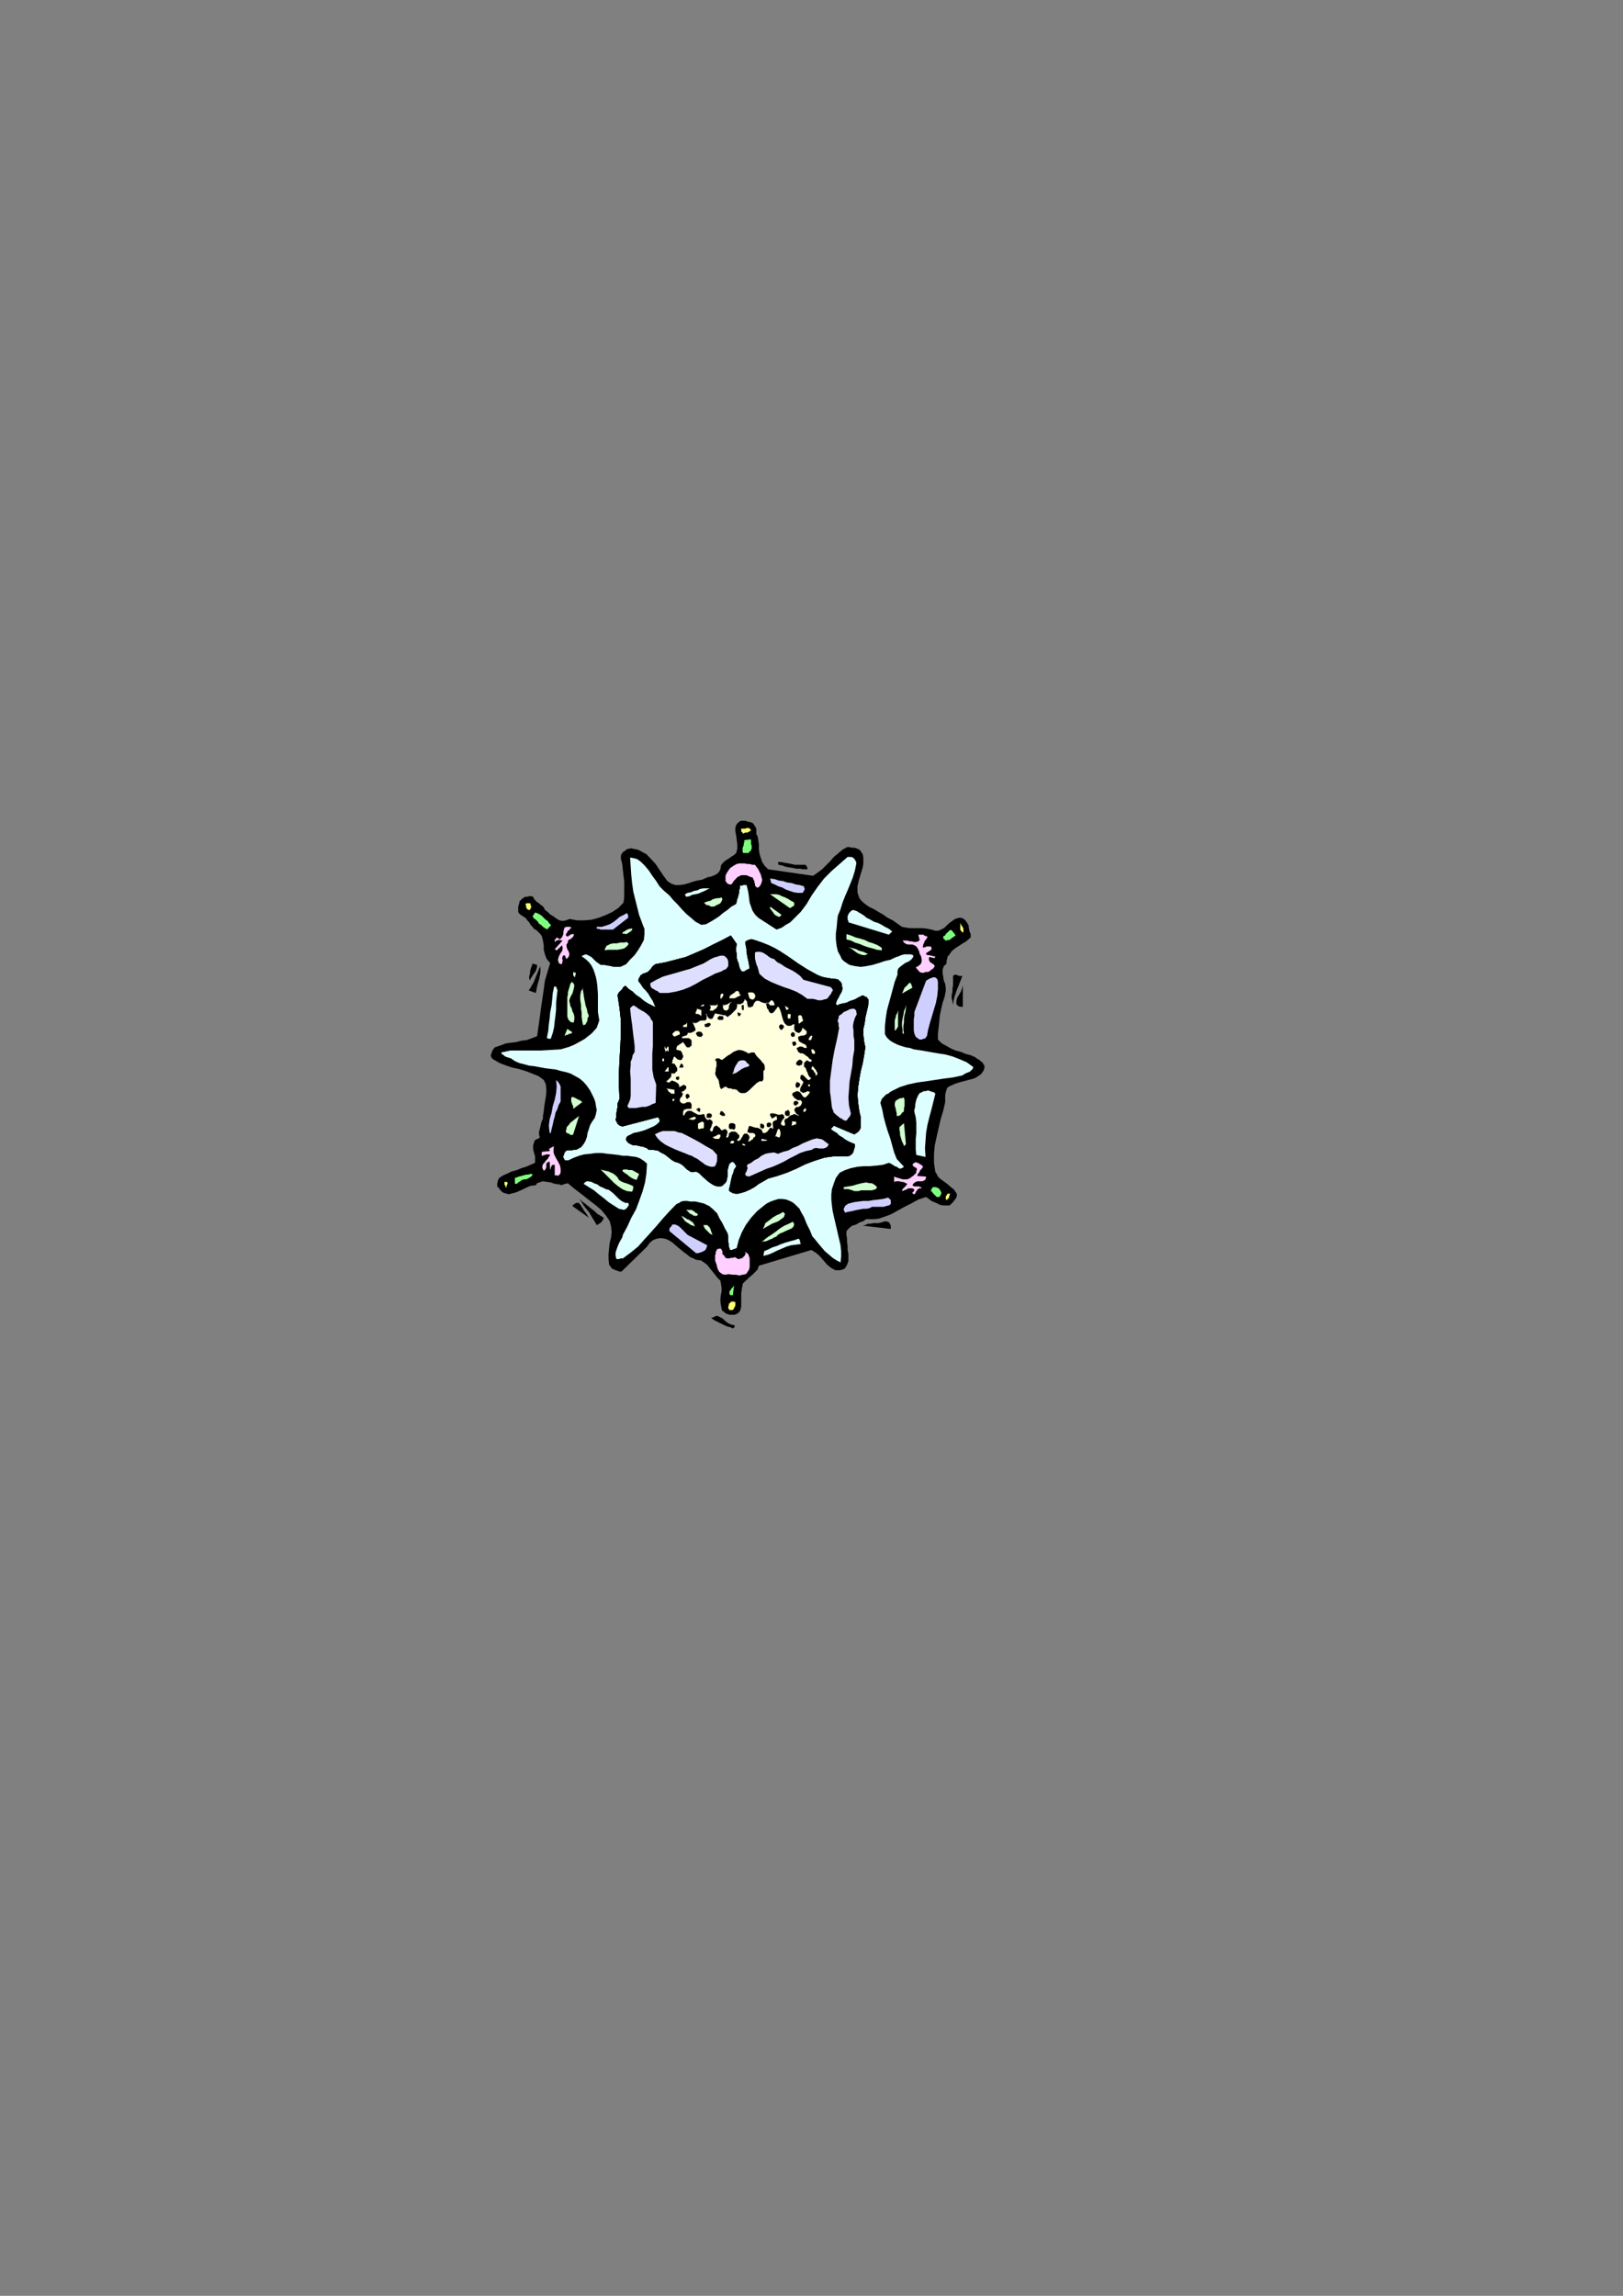 <?xml version="1.0" encoding="utf-8"?>
<!-- Created by UniConvertor 2.0rc4 (https://sk1project.net/) -->
<svg xmlns="http://www.w3.org/2000/svg" height="841.89pt" viewBox="0 0 595.276 841.89" width="595.276pt" version="1.1" xmlns:xlink="http://www.w3.org/1999/xlink" id="8f681a30-f612-11ea-8cdf-dcc15c148e23">

<rect x="0" y="0" width="595.276" height="841.89" fill="#808080" stroke="none"/>

<g>
	<path style="fill:#000000;" d="M 277.406,303.873 L 277.406,304.377 277.406,304.593 277.406,305.097 277.406,305.313 277.406,305.601 277.406,305.817 277.622,306.321 277.838,306.537 278.126,308.193 278.342,309.633 278.342,311.361 278.558,313.017 279.062,314.673 279.566,316.113 280.502,317.553 281.726,318.777 298.214,321.153 299.87,320.001 301.526,318.777 302.966,317.337 304.406,315.897 305.846,314.241 307.574,312.801 309.014,311.577 310.67,310.641 311.606,310.641 312.326,310.857 313.334,310.857 314.054,311.073 314.774,311.361 315.494,311.793 315.926,312.513 316.43,313.233 316.646,314.457 316.646,315.681 316.646,316.833 316.43,318.057 315.71,320.433 314.99,322.881 314.486,325.041 314.486,327.201 314.774,328.137 315.206,329.361 315.926,330.297 316.934,331.233 318.59,332.457 320.534,333.393 322.19,334.401 323.846,335.337 325.574,336.561 327.446,337.497 329.174,338.721 330.83,339.873 332.27,340.161 333.926,340.377 335.366,340.377 337.094,340.377 338.534,340.377 340.19,340.593 341.63,340.881 343.07,341.313 344.006,341.313 344.726,341.097 345.734,340.593 346.454,340.161 347.894,338.721 349.55,337.497 350.27,336.993 350.99,336.777 351.71,336.561 352.43,336.561 353.15,336.777 353.87,337.281 354.59,338.217 355.31,339.441 355.31,340.161 355.526,340.881 355.526,341.313 355.814,342.033 356.03,342.537 356.03,343.041 356.03,343.761 355.526,344.193 354.374,345.201 353.15,345.921 351.71,346.857 350.27,347.793 349.046,348.801 348.11,350.241 347.606,350.673 347.39,351.681 347.174,352.401 347.174,353.337 346.67,353.841 346.166,354.273 345.95,354.993 345.734,355.497 345.734,356.937 345.95,358.161 346.166,359.601 346.67,360.753 346.886,362.193 346.886,363.417 346.454,365.577 345.734,367.737 345.23,369.897 344.726,372.273 344.51,374.433 344.294,376.593 344.006,379.041 344.006,381.201 345.446,382.641 347.174,383.577 348.83,384.513 350.486,385.233 352.43,385.737 354.086,386.457 356.03,386.961 357.686,387.681 358.19,388.113 358.694,388.401 359.414,388.833 359.846,389.337 360.35,389.553 360.566,390.057 361.07,390.777 361.07,391.497 360.854,392.433 360.35,393.153 359.846,393.873 359.126,394.377 357.686,395.313 356.03,395.817 354.374,396.249 352.43,396.753 350.774,397.257 349.046,397.977 348.11,398.409 347.39,398.913 347.174,399.633 346.886,400.569 346.67,401.577 346.67,402.297 346.67,403.233 346.67,404.169 345.95,407.337 345.014,410.433 344.294,413.529 343.574,416.697 342.854,420.009 342.566,423.105 342.566,426.417 343.07,429.801 343.574,430.521 344.006,431.457 344.726,432.177 345.734,432.897 347.39,434.121 349.046,435.561 349.766,436.065 350.27,436.785 350.774,437.505 350.99,438.225 350.774,439.161 350.27,439.881 349.55,440.817 348.326,442.041 347.174,442.041 345.95,442.041 344.726,441.825 343.79,441.321 342.566,440.817 341.63,440.385 340.694,439.665 339.686,438.945 336.806,439.881 334.214,441.321 331.766,442.545 329.174,443.985 326.51,445.425 323.846,446.361 322.406,446.865 320.75,447.081 319.31,447.081 317.654,447.081 316.646,447.801 315.206,448.305 314.054,449.025 312.614,449.457 311.606,450.177 310.67,451.185 310.454,451.617 310.454,452.337 310.454,453.057 310.67,454.065 310.67,455.505 310.886,456.945 310.886,458.385 311.174,459.825 311.174,460.977 311.174,462.417 310.67,463.857 309.95,465.081 309.014,465.585 308.006,465.801 307.07,465.801 306.35,465.801 304.694,464.865 303.254,463.641 302.03,462.201 300.59,460.545 299.15,459.321 297.566,458.385 278.342,464.145 277.838,465.585 276.902,466.521 275.966,467.457 274.742,468.465 273.806,469.401 272.798,470.337 272.366,470.841 272.366,471.561 272.078,472.281 272.078,473.001 271.862,474.225 271.862,475.377 271.862,476.601 271.862,477.825 271.862,478.977 271.646,480.201 271.142,481.137 270.206,481.857 269.27,482.145 268.55,482.145 267.542,482.145 266.822,481.857 266.102,481.641 265.67,481.137 264.95,480.705 264.662,479.985 264.446,478.761 264.23,477.321 264.23,476.097 264.446,474.657 264.662,473.505 264.662,472.281 264.446,470.841 264.23,469.617 263.222,468.681 262.286,467.457 261.35,466.305 260.342,465.081 259.406,463.857 258.182,462.921 257.03,462.201 255.302,461.985 254.366,461.481 253.142,460.977 251.99,460.041 250.982,459.321 248.606,457.377 246.446,455.505 245.222,454.785 244.07,454.281 242.846,454.065 241.91,454.065 240.686,454.281 239.462,454.785 238.31,455.721 237.302,457.161 227.942,466.305 227.222,466.305 226.502,466.017 225.782,465.801 225.35,465.585 224.63,465.297 224.126,464.865 223.91,464.361 223.406,463.857 223.19,461.697 223.19,459.825 223.406,457.665 223.622,455.721 224.126,453.777 224.342,451.905 224.126,449.745 223.622,447.801 222.182,445.641 220.526,443.697 218.582,442.041 216.422,440.385 214.262,438.657 212.39,437.217 210.23,435.561 208.286,433.905 207.35,434.121 206.63,434.337 205.91,434.625 205.19,434.337 203.462,434.121 202.022,433.617 200.582,433.401 199.142,433.185 198.422,433.401 197.702,433.617 196.982,433.905 196.55,434.625 194.606,434.841 192.95,435.561 191.006,436.497 189.35,437.217 188.342,437.505 187.406,437.721 186.686,437.937 185.75,437.721 185.03,437.505 184.31,437.217 183.59,436.497 182.87,435.561 182.366,435.057 182.366,434.625 182.366,434.121 182.366,433.905 182.582,433.401 182.582,432.897 182.87,432.465 183.086,431.961 184.526,431.025 186.182,430.305 187.622,429.585 189.566,429.081 191.222,428.361 192.95,427.857 194.606,427.137 196.262,426.417 196.262,425.265 196.262,424.041 195.83,422.601 195.542,421.377 195.542,420.009 195.83,419.073 196.046,418.353 196.55,417.849 197.27,417.633 197.99,417.129 197.702,415.977 197.702,414.969 197.99,414.033 198.206,413.097 198.422,412.089 198.71,411.153 199.142,410.217 199.142,409.209 199.43,407.553 199.646,405.609 199.862,404.169 200.15,402.513 200.366,400.857 200.366,399.129 200.15,397.473 199.43,396.033 197.486,394.593 195.11,393.657 192.662,392.721 190.286,392.001 187.91,391.497 185.75,390.777 183.302,389.841 181.142,388.617 180.422,388.113 180.206,387.681 179.99,386.961 180.206,386.457 180.422,385.737 180.71,385.017 181.142,384.513 181.43,384.081 183.59,383.361 185.462,382.641 187.406,382.353 189.35,382.137 191.222,381.633 193.166,381.417 195.11,380.697 196.982,379.977 197.486,376.593 197.99,372.993 198.422,369.681 198.926,366.297 199.43,362.913 199.862,359.601 200.87,356.217 201.806,353.121 201.086,352.401 200.366,351.393 200.15,350.673 199.862,349.953 199.43,348.297 199.43,346.641 199.142,344.913 198.71,343.257 198.206,342.537 197.486,341.817 196.766,341.097 195.83,340.593 195.326,339.873 194.606,339.153 194.102,338.217 193.382,337.497 192.95,336.777 192.23,336.273 191.51,335.841 190.79,335.337 190.286,334.833 190.07,334.401 190.07,333.681 190.07,332.961 190.07,332.457 190.286,331.737 190.502,331.017 190.502,330.513 191.006,330.081 191.51,329.577 192.23,329.073 192.662,328.857 193.382,328.857 194.102,328.641 194.822,328.641 195.542,328.857 195.83,329.577 196.262,330.081 196.982,330.801 197.702,331.233 198.206,331.737 198.926,332.241 199.43,332.673 199.862,333.681 200.87,334.401 201.806,335.337 203.03,336.057 203.966,336.777 205.19,337.497 206.342,337.713 207.566,337.497 209.006,336.993 211.67,337.497 214.262,337.497 216.926,337.281 219.59,336.561 222.182,335.553 224.63,334.401 226.79,332.961 228.662,331.017 228.95,329.073 228.95,327.201 228.95,325.041 228.95,323.097 228.662,320.937 228.446,318.993 228.23,316.833 227.726,314.961 227.726,314.457 227.726,313.737 227.942,313.233 228.23,312.801 228.662,312.297 229.166,312.081 229.67,311.577 230.102,311.361 231.542,311.073 232.766,311.361 233.99,311.577 234.926,312.081 237.086,313.233 238.742,314.961 240.47,316.833 241.91,318.993 243.35,321.153 244.79,323.097 245.51,323.601 246.23,324.033 246.95,324.321 247.67,324.537 249.326,324.537 250.982,324.321 252.71,323.817 254.15,323.313 255.806,322.881 257.462,322.593 258.47,322.161 259.622,321.657 260.846,321.441 262.07,320.937 263.006,320.433 263.726,319.713 264.23,318.777 264.446,317.337 264.95,316.617 265.67,315.897 266.39,315.393 267.11,314.961 267.83,314.457 268.55,313.953 269.27,313.521 269.99,312.801 270.206,312.081 270.422,311.361 270.422,310.353 270.422,309.633 270.206,307.977 269.99,306.321 269.702,304.881 269.702,303.441 269.99,302.721 270.206,302.217 270.926,301.497 271.646,300.993 272.582,300.993 273.518,300.993 274.238,301.281 275.246,301.497 275.966,301.713 276.398,302.217 276.902,302.937 277.406,303.873 Z" />
	<path style="fill:#ffff70;" d="M 275.462,304.377 L 275.246,304.593 274.958,304.881 274.526,305.097 274.022,305.313 273.806,305.313 273.302,305.313 272.798,305.601 272.366,305.601 272.366,305.313 272.078,305.097 272.078,305.097 271.862,304.881 271.862,304.593 271.862,304.377 271.862,304.161 271.862,303.873 272.366,303.873 272.798,303.873 273.302,303.873 273.806,303.657 274.238,303.657 274.742,303.657 274.958,303.873 275.462,304.377 Z" />
	<path style="fill:#7fff7f;" d="M 275.462,307.977 L 275.462,308.481 275.462,309.417 275.678,310.137 275.678,311.073 275.462,311.793 274.958,312.297 274.526,312.801 273.518,312.801 272.582,312.801 272.366,312.297 272.366,311.577 272.366,311.073 272.582,310.353 272.798,309.921 272.798,309.201 273.086,308.697 272.798,307.977 273.086,308.193 273.518,307.977 273.806,307.977 274.022,307.977 274.526,307.977 274.742,307.761 274.958,307.761 275.462,307.977 Z" />
	<path style="fill:#deffff;" d="M 314.054,316.833 L 313.55,319.281 312.83,321.657 311.894,324.033 310.886,326.481 309.95,328.641 309.014,331.017 308.294,333.393 307.286,335.841 307.07,337.713 306.854,340.161 306.566,342.321 306.566,344.481 306.854,346.857 307.286,348.801 307.79,349.737 308.294,350.673 308.726,351.681 309.446,352.401 310.454,353.121 311.606,353.841 312.614,354.057 313.55,354.273 315.71,354.561 317.87,354.273 320.03,353.841 322.406,353.121 324.566,352.401 326.726,351.897 327.734,351.393 328.67,350.961 329.606,350.673 330.614,350.241 331.766,349.953 332.774,349.953 333.926,349.953 334.934,350.241 334.934,350.961 334.214,351.897 333.206,352.617 332.054,353.121 331.046,353.841 330.11,354.561 329.39,355.281 329.174,356.217 329.174,357.441 328.166,360.033 327.446,362.697 326.726,365.361 326.006,367.953 325.286,370.617 324.854,373.497 324.566,376.377 324.566,379.257 325.286,380.481 326.51,381.633 327.734,382.353 329.174,383.073 330.614,383.577 332.27,384.081 333.71,384.297 335.15,384.801 338.03,385.233 340.91,385.737 343.79,386.241 346.67,386.673 349.334,387.393 351.926,388.401 354.59,389.553 356.966,391.281 356.75,392.001 356.246,392.433 355.814,392.937 355.31,393.153 354.59,393.441 354.086,393.657 353.366,394.089 352.934,394.377 349.55,395.097 346.166,395.529 342.854,396.033 339.47,396.537 336.374,396.969 332.99,397.689 329.894,398.697 327.014,400.137 326.294,400.569 325.79,401.073 325.07,401.289 324.566,401.793 323.846,402.513 323.414,403.017 323.126,403.737 322.91,404.457 323.63,407.049 324.134,409.713 324.854,412.377 325.574,414.753 326.51,417.417 327.23,420.009 327.95,422.601 328.886,424.977 331.55,427.857 330.83,428.361 330.11,428.577 329.606,428.361 328.886,427.857 328.166,427.641 327.446,427.137 326.726,426.705 326.006,426.417 323.846,427.137 321.47,427.425 319.094,427.641 316.934,427.641 314.486,427.857 312.11,428.361 309.95,429.081 308.006,430.017 306.566,431.961 305.846,433.905 305.126,436.065 304.91,437.937 304.91,439.881 305.126,442.041 305.414,444.201 305.846,446.145 306.854,450.465 307.79,454.497 308.294,456.657 308.51,458.817 308.51,460.761 308.294,462.921 306.854,462.201 305.414,461.265 303.974,460.041 302.534,458.817 301.31,457.377 300.086,455.937 298.934,454.497 297.926,453.345 297.062,451.185 295.838,448.737 294.902,446.361 293.678,444.201 293.246,443.265 292.238,442.257 291.518,441.537 290.582,440.817 289.646,440.385 288.422,439.881 286.982,439.665 285.542,439.665 284.102,440.097 282.662,440.601 281.222,441.321 279.998,442.257 277.622,444.201 275.462,446.577 273.518,449.241 272.078,451.905 270.926,454.785 270.206,457.665 269.702,457.881 269.486,457.881 269.27,458.097 268.982,458.097 268.766,458.097 268.55,458.385 268.262,458.385 267.83,458.385 267.542,457.665 267.326,456.945 267.326,456.225 267.11,455.217 267.11,454.497 267.11,453.777 267.11,453.057 266.822,452.121 265.886,450.465 264.95,448.521 263.942,446.865 263.006,444.921 261.566,443.481 260.126,442.257 259.19,441.825 258.182,441.321 257.246,441.105 256.022,440.817 255.086,440.601 254.15,440.601 253.142,440.601 251.99,440.385 250.982,440.385 249.83,440.601 249.11,441.105 248.102,441.537 245.726,443.985 243.35,446.577 240.902,449.457 238.526,452.121 236.366,454.497 233.99,457.161 231.326,459.321 228.446,461.481 228.23,461.481 227.726,461.481 227.51,461.481 227.222,461.697 227.006,461.697 226.79,461.697 226.286,461.697 226.07,461.697 225.782,460.545 225.782,459.321 226.07,458.385 226.502,457.161 227.006,455.937 227.51,455.001 228.23,453.777 228.446,452.841 230.102,449.745 231.542,446.577 233.27,443.481 234.422,440.385 235.646,437.001 236.582,433.617 237.086,430.305 237.302,426.705 236.15,425.697 234.71,424.761 233.27,424.257 231.542,424.041 230.102,423.825 228.446,423.825 226.79,423.537 225.062,423.321 222.902,423.105 220.742,422.817 218.582,422.817 216.422,423.105 214.262,423.321 212.39,423.825 210.446,424.545 208.502,425.481 208.07,425.481 207.566,425.481 207.35,425.481 207.062,425.265 206.846,424.761 206.63,424.545 206.63,424.041 206.846,423.537 207.062,422.817 207.566,422.097 208.07,421.881 209.006,421.881 209.726,421.881 210.446,421.665 211.382,421.665 211.886,421.377 213.11,420.729 214.046,419.577 214.766,418.353 215.27,416.913 215.486,415.473 215.99,414.033 216.422,412.593 217.142,411.369 218.15,409.929 218.582,408.489 218.87,407.049 218.582,405.609 218.366,404.169 217.862,402.729 217.142,401.289 216.422,399.849 215.27,398.193 214.046,396.753 212.606,395.529 210.95,394.593 209.222,393.657 207.566,393.153 205.622,392.721 203.966,392.217 199.862,391.713 196.046,390.993 194.102,390.777 192.23,390.273 190.502,389.841 188.846,389.121 188.126,388.617 187.406,388.113 186.686,387.897 185.966,387.681 185.246,387.393 184.742,386.961 184.022,386.457 183.806,385.953 187.19,385.233 191.006,385.233 194.606,385.233 198.422,385.233 202.022,385.017 205.622,384.801 207.35,384.297 209.006,383.793 210.662,383.073 212.39,382.137 213.326,381.633 214.55,380.913 215.702,379.977 216.926,379.041 217.862,378.033 218.87,376.881 219.302,375.657 219.806,374.217 219.302,371.121 219.302,367.953 219.302,364.641 219.086,361.473 218.87,359.817 218.582,358.377 218.15,356.937 217.646,355.497 216.926,354.057 215.99,352.833 214.766,351.681 213.326,350.673 214.046,350.241 214.982,349.953 215.99,350.457 216.926,350.961 217.646,351.681 218.582,352.617 219.302,353.121 220.31,353.841 221.462,353.841 222.686,354.057 223.91,354.273 225.062,354.561 226.286,354.561 227.51,354.561 228.662,354.057 229.67,353.553 231.11,351.897 232.766,350.241 233.99,348.513 235.142,346.641 236.15,344.697 236.366,342.753 236.366,341.601 236.366,340.593 235.862,339.441 235.43,338.217 234.422,335.553 233.702,332.673 232.982,329.793 232.262,326.913 231.83,323.817 231.542,320.937 231.326,317.841 231.11,314.457 232.262,314.673 233.486,314.961 234.206,315.393 235.142,316.113 236.582,317.553 238.022,319.281 239.246,321.153 240.686,323.097 241.91,325.041 243.566,326.697 245.51,328.353 246.95,330.081 248.606,331.737 250.046,333.393 251.702,335.121 253.43,336.561 255.086,338.001 257.246,339.153 258.902,338.937 260.63,338.001 262.286,336.993 263.726,336.057 265.166,334.833 266.822,333.681 268.262,332.457 269.99,331.521 270.206,330.801 270.422,329.793 270.71,329.073 270.926,328.137 271.142,327.417 271.142,326.481 271.43,325.761 271.43,324.753 271.646,324.753 271.862,324.753 272.366,324.753 272.582,324.537 272.798,324.537 273.086,324.537 273.518,324.537 273.806,324.537 274.238,326.193 274.526,327.633 274.742,329.361 274.958,331.017 275.462,332.457 275.966,333.897 276.902,335.337 278.126,336.561 284.822,340.881 286.766,340.161 288.206,339.153 289.862,338.217 291.086,336.993 293.678,334.401 295.838,331.521 297.71,328.353 299.87,325.257 302.246,322.161 304.91,319.497 310.886,314.241 311.606,314.241 312.11,314.241 312.83,314.457 313.046,314.673 313.55,315.177 313.766,315.681 314.054,316.113 314.054,316.833 Z" />
	<path style="fill:#000000;" d="M 295.406,317.121 L 295.622,317.337 295.622,317.337 295.838,317.553 295.838,317.841 296.126,318.057 296.126,318.273 296.126,318.561 296.126,318.777 294.686,318.777 293.462,318.561 292.022,318.561 290.798,318.273 289.358,318.057 288.206,317.841 286.766,317.337 285.542,317.121 285.326,316.113 286.478,316.113 287.918,316.401 289.142,316.617 290.366,316.833 291.518,317.121 292.742,317.121 294.182,317.121 295.406,317.121 Z" />
	<path style="fill:#ffcfff;" d="M 276.902,317.121 L 277.406,317.841 278.126,318.777 278.558,319.713 279.062,320.721 279.278,321.657 279.566,322.593 279.278,323.817 278.846,324.753 278.558,325.041 278.558,325.041 278.342,325.257 278.126,325.473 277.838,325.473 277.838,325.473 277.622,325.473 277.406,325.257 277.118,325.041 276.902,324.537 276.902,324.033 276.686,323.601 276.686,323.097 276.398,322.593 276.182,322.161 276.182,321.873 275.462,321.657 274.958,321.441 274.238,321.153 273.806,320.937 273.302,320.937 272.582,320.937 271.862,320.937 271.43,321.153 270.422,321.657 269.99,322.161 269.27,322.881 268.766,323.601 268.262,324.321 267.542,324.321 266.822,324.033 266.102,323.097 266.102,322.161 266.102,321.153 266.39,320.433 266.822,319.713 267.326,318.993 267.83,318.273 268.55,317.841 269.27,317.337 270.206,316.833 271.142,316.617 272.078,316.617 273.086,316.617 274.022,316.833 274.958,316.833 275.966,317.121 276.902,317.121 Z" />
	<path style="fill:#cfcfff;" d="M 294.902,325.041 L 294.902,325.473 295.118,325.761 295.118,326.193 294.902,326.481 294.902,326.697 294.686,326.913 294.398,327.417 294.182,327.417 292.526,327.417 291.086,327.201 289.646,326.697 288.206,326.193 286.982,325.473 285.542,325.041 284.102,324.321 282.878,323.817 282.446,322.161 284.102,322.377 285.542,322.881 287.198,323.097 288.638,323.601 290.366,323.817 291.806,324.321 293.246,324.537 294.902,325.041 Z" />
	<path style="fill:#deffff;" d="M 260.342,325.761 L 259.406,326.193 258.47,326.697 257.246,327.201 256.31,327.633 255.086,327.921 253.862,328.137 252.926,328.641 251.702,328.857 251.486,328.641 251.486,328.641 251.486,328.353 251.27,328.353 251.27,328.137 251.27,328.137 251.27,327.921 251.27,327.921 252.206,327.417 253.43,327.201 254.582,326.697 255.806,326.481 256.742,325.977 257.966,325.761 259.19,325.761 260.342,325.761 Z" />
	<path style="fill:#cfffcf;" d="M 291.086,330.801 L 291.302,331.233 291.302,331.521 291.302,331.953 291.086,332.241 290.582,332.457 290.366,332.673 289.862,332.961 289.646,332.961 282.446,327.921 283.382,327.921 284.606,327.921 285.758,328.137 286.766,328.641 287.918,329.073 288.926,329.577 290.078,330.297 291.086,330.801 Z" />
	<path style="fill:#cfffcf;" d="M 264.95,329.793 L 264.662,330.513 264.446,330.801 264.23,331.233 263.726,331.521 263.222,331.737 262.79,331.953 262.286,332.241 261.782,332.457 261.35,332.457 260.846,332.457 260.342,332.241 259.91,331.953 259.406,331.953 258.902,331.737 258.47,331.233 258.182,331.017 258.902,330.801 259.622,330.513 260.63,330.297 261.35,329.793 262.07,329.577 263.006,329.361 263.726,329.361 264.662,329.073 264.95,329.793 Z" />
	<path style="fill:#ffff70;" d="M 194.822,332.241 L 194.822,332.457 194.822,332.673 194.822,332.961 194.606,332.961 194.606,333.177 194.606,333.393 194.39,333.393 194.39,333.681 193.886,333.681 193.382,333.393 193.166,333.177 193.166,332.961 192.95,332.673 192.95,332.241 192.95,331.953 192.662,331.521 193.166,331.233 193.382,331.233 193.67,331.233 194.102,331.233 194.39,331.233 194.606,331.521 194.606,331.953 194.822,332.241 Z" />
	<path style="fill:#cfffcf;" d="M 286.478,335.337 L 286.478,335.553 286.478,335.553 286.478,335.841 286.262,335.841 286.262,336.057 286.046,336.057 286.046,336.057 285.758,336.273 285.326,336.057 284.822,335.841 284.318,335.553 283.886,335.121 283.598,334.617 283.166,334.113 282.878,333.681 282.446,333.177 282.446,332.457 286.478,335.337 Z" />
	<path style="fill:#deffff;" d="M 327.23,341.601 L 326.006,342.753 311.174,338.217 311.174,337.713 310.886,337.281 310.886,336.777 310.886,336.273 310.886,335.841 311.174,335.337 311.39,334.833 311.606,334.617 312.326,333.897 313.046,333.681 313.55,333.897 314.27,334.113 314.99,334.617 315.494,334.833 316.214,335.337 316.646,335.553 317.87,336.561 319.31,337.281 320.534,338.001 321.974,338.433 323.414,339.153 324.566,339.873 326.006,340.593 327.23,341.601 Z" />
	<path style="fill:#7fff7f;" d="M 202.022,339.153 L 202.022,339.153 202.022,339.441 201.806,339.657 201.59,339.873 201.302,340.161 201.086,340.377 200.87,340.593 200.87,340.881 199.862,340.377 199.142,339.873 198.422,339.153 197.702,338.721 197.27,338.001 196.55,337.281 195.83,336.777 195.326,336.057 196.262,334.617 196.982,334.833 197.99,335.337 198.71,335.841 199.43,336.561 200.15,337.281 200.87,337.713 201.302,338.433 202.022,339.153 Z" />
	<path style="fill:#cfcfff;" d="M 230.39,335.553 L 230.39,336.561 224.846,340.881 224.126,340.881 223.406,340.881 222.686,340.881 221.966,340.881 221.246,340.881 220.31,340.881 219.59,340.593 218.87,340.593 218.87,339.873 220.742,339.873 222.182,339.441 223.622,338.937 224.846,338.217 226.07,337.281 227.222,336.273 228.662,335.553 229.886,334.833 230.39,335.553 Z" />
	<path style="fill:#ffff70;" d="M 353.15,342.033 L 352.934,341.817 352.43,341.313 352.214,340.881 352.214,340.593 352.214,340.161 352.214,339.441 352.214,338.937 352.214,338.433 352.43,338.937 352.646,339.441 352.934,339.657 353.15,340.161 353.366,340.593 353.366,341.097 353.366,341.601 353.15,342.033 Z" />
	<path style="fill:#ffcfff;" d="M 209.726,339.873 L 209.51,340.377 209.006,340.593 208.79,341.097 208.286,341.313 208.07,341.817 207.782,342.321 207.566,342.537 207.566,343.041 207.782,343.257 208.286,343.473 208.502,343.257 208.79,343.041 209.222,342.753 209.726,342.537 209.942,342.537 210.446,342.537 210.446,343.041 210.23,343.473 209.942,343.761 209.51,344.193 209.006,344.481 208.502,344.697 208.286,345.201 208.286,345.633 207.782,346.353 207.782,347.073 208.07,348.081 208.502,348.801 208.79,349.521 208.79,350.241 208.502,350.961 207.782,351.681 207.566,351.393 207.566,351.177 207.35,350.961 207.35,350.673 207.35,350.457 207.062,350.457 207.062,350.457 206.846,350.241 206.342,350.673 206.342,350.961 206.126,351.393 206.342,351.897 206.342,352.401 206.342,352.617 206.126,353.121 206.126,353.553 205.622,353.553 205.406,353.337 205.406,353.337 205.19,353.337 204.902,353.121 204.902,352.833 204.902,352.617 204.686,352.401 204.686,351.681 204.902,350.961 205.19,350.241 205.622,349.521 206.126,348.801 206.342,348.081 206.342,347.361 206.126,346.641 204.182,348.513 203.462,348.081 206.342,344.913 205.91,344.913 205.622,344.697 205.19,344.697 204.902,344.697 204.686,344.697 204.182,344.913 203.966,344.913 203.75,345.417 203.462,345.201 203.462,344.913 203.462,344.697 203.462,344.481 203.75,344.481 203.966,344.193 203.966,343.977 204.182,343.761 204.47,343.977 204.47,343.977 204.686,343.977 204.686,343.977 204.902,344.193 204.902,344.193 205.19,344.481 205.19,344.481 205.91,343.977 206.342,343.257 206.63,342.537 206.63,341.601 206.846,340.881 207.062,340.161 207.782,339.873 209.006,339.873 209.006,339.873 209.006,339.873 209.222,339.873 209.222,340.161 209.51,340.161 209.51,340.161 209.726,339.873 209.726,339.873 Z" />
	<path style="fill:#cfffcf;" d="M 231.83,340.377 L 231.83,340.593 231.83,341.097 231.542,341.313 231.326,341.601 230.822,341.817 230.606,342.033 230.102,342.321 229.886,342.537 228.23,342.321 228.446,341.817 228.95,341.601 229.382,341.313 229.67,341.097 230.102,340.881 230.822,340.593 231.326,340.593 231.83,340.377 Z" />
	<path style="fill:#7fff7f;" d="M 350.27,343.257 L 349.766,343.473 349.55,343.761 349.046,343.977 348.614,344.481 348.11,344.697 347.606,344.697 347.174,344.913 346.67,344.913 346.67,344.697 346.454,344.481 346.166,344.481 346.166,344.193 345.95,343.977 345.95,343.761 345.95,343.473 346.166,343.257 346.67,343.041 346.886,342.537 347.39,342.033 347.894,341.601 348.326,341.097 348.614,341.097 349.046,341.097 349.55,341.817 349.766,342.033 349.766,342.033 350.054,342.321 350.054,342.537 350.27,342.537 350.27,342.753 350.486,343.041 350.27,343.257 Z" />
	<path style="fill:#cfffcf;" d="M 323.414,347.577 L 323.414,348.513 321.686,348.297 320.03,347.793 318.374,347.361 316.934,346.857 315.206,346.137 313.55,345.633 312.11,344.913 310.454,344.481 310.454,342.537 312.11,343.041 313.766,343.761 315.494,344.193 317.15,344.697 318.59,345.417 320.246,345.921 321.974,346.641 323.414,347.577 Z" />
	<path style="fill:#ffcfff;" d="M 340.19,343.473 L 339.974,343.977 339.686,344.481 339.254,344.913 338.966,345.633 338.75,346.137 338.534,346.641 338.534,347.073 338.534,347.577 338.966,347.361 339.47,347.361 339.686,347.073 340.19,347.073 340.694,347.073 340.91,347.073 341.414,347.073 341.63,347.577 341.63,348.081 341.63,348.297 341.126,348.513 340.91,348.801 340.406,349.017 340.19,349.233 339.686,349.521 339.686,349.953 340.19,350.241 340.406,350.241 340.91,350.241 341.414,350.457 341.846,350.457 342.35,350.673 342.854,350.673 343.07,350.961 342.854,351.177 342.566,351.393 342.134,351.177 341.63,351.177 341.414,350.961 340.91,350.961 340.694,351.393 340.694,351.897 340.91,352.401 341.126,352.833 341.63,353.121 341.846,353.337 342.35,353.553 342.566,353.841 342.854,354.273 342.566,354.777 342.134,355.281 341.414,355.713 340.91,356.217 340.19,356.433 339.47,356.433 338.75,356.721 338.03,356.721 337.31,356.433 335.87,354.777 337.094,354.057 337.814,353.337 338.03,352.617 338.03,351.681 337.814,350.673 337.31,349.737 337.094,348.801 336.59,347.793 336.086,347.073 335.366,346.641 334.646,346.353 333.926,346.353 332.99,346.353 332.27,346.137 331.55,345.633 331.046,344.913 332.054,344.913 332.774,344.913 333.71,345.201 334.43,345.201 335.15,345.417 336.086,345.417 336.806,345.201 337.31,344.697 336.806,342.753 337.31,342.753 337.814,342.753 338.246,342.753 338.75,342.753 338.966,343.041 339.47,343.257 339.686,343.257 340.19,343.473 Z" />
	<path style="fill:#000000;" d="M 270.206,346.137 L 269.99,347.577 269.99,348.801 270.206,349.953 270.206,351.177 270.422,352.113 270.926,353.337 271.142,354.561 271.646,355.713 272.078,356.217 272.582,356.217 273.086,356.217 273.302,356.001 273.806,355.713 274.238,355.497 274.742,355.281 274.958,354.993 274.742,353.841 274.526,352.617 274.238,351.393 274.022,350.241 273.806,349.233 273.806,348.081 273.518,346.641 273.302,345.417 274.022,344.913 274.526,344.697 275.246,344.481 275.966,344.481 276.686,344.697 277.406,344.913 278.126,345.201 278.846,345.417 280.718,346.137 282.446,346.857 284.318,347.793 286.046,348.801 289.358,350.961 292.742,353.337 296.126,355.497 299.654,357.441 301.31,358.161 303.254,358.593 305.126,358.881 307.286,359.097 307.79,359.601 308.294,360.033 308.726,360.753 308.726,361.257 309.014,362.481 308.726,363.633 308.006,364.857 307.574,365.793 306.854,367.017 306.566,368.241 307.07,368.673 308.006,368.241 309.23,367.953 310.454,367.737 311.39,367.233 312.614,366.801 313.55,366.513 314.774,365.793 315.71,365.361 316.214,365.073 316.646,365.073 317.15,365.361 317.366,365.577 317.87,365.577 318.086,366.081 318.374,366.297 318.59,366.801 318.374,368.961 317.87,371.121 317.366,373.281 317.15,375.153 316.646,377.313 316.646,379.473 316.934,381.921 317.366,384.081 316.934,386.961 316.43,389.841 315.71,392.721 315.206,395.529 314.774,398.409 314.486,401.577 314.774,404.673 315.206,407.769 315.494,408.777 315.71,409.929 315.71,411.153 315.71,412.377 315.71,413.529 315.206,414.537 314.486,415.257 313.334,415.977 305.846,412.809 304.694,414.033 305.63,414.753 306.854,415.473 307.79,416.409 309.014,417.129 309.95,417.849 311.174,418.569 312.326,419.073 313.55,419.577 313.55,420.513 313.334,421.161 313.046,422.097 312.83,422.817 312.326,423.321 311.606,423.825 310.886,424.041 309.95,424.041 307.79,424.041 305.846,424.041 303.974,424.257 302.246,424.545 298.646,425.697 295.406,426.921 292.022,428.577 288.638,430.017 285.038,431.241 281.726,432.177 279.998,433.185 278.342,434.121 276.686,435.345 274.958,436.281 273.302,437.001 271.646,437.505 270.71,437.721 269.702,437.721 268.766,437.505 267.83,437.001 267.326,436.497 267.542,435.561 267.83,434.337 268.046,433.185 268.262,432.177 268.55,431.025 268.982,430.017 269.27,428.865 269.99,427.857 269.99,427.641 269.99,427.425 269.702,427.137 269.702,426.921 269.486,426.705 269.27,426.417 268.982,426.201 268.766,425.985 267.83,426.417 267.326,427.137 267.11,428.145 266.822,429.297 266.822,430.305 266.822,431.457 266.606,432.465 266.39,433.401 266.102,433.617 265.886,433.905 265.67,434.121 265.382,434.337 265.166,434.625 264.95,434.841 264.662,434.841 264.446,435.057 263.006,435.057 261.782,434.625 260.63,433.905 259.622,433.185 258.47,432.177 257.462,431.241 256.526,430.305 255.302,429.585 254.366,429.801 253.43,429.801 252.71,429.297 251.99,428.865 251.27,428.145 250.55,427.425 249.83,426.921 248.822,426.417 247.382,425.985 246.23,425.265 245.006,424.257 243.782,423.321 242.342,422.601 241.19,421.881 239.462,421.665 238.022,421.665 237.086,420.945 235.862,420.513 234.71,420.297 233.486,420.009 232.262,420.009 231.326,419.577 230.39,419.073 229.67,418.137 229.67,417.417 229.886,416.913 230.102,416.697 230.606,416.409 231.11,416.193 231.542,415.977 232.046,415.689 232.55,415.473 233.702,415.257 234.926,414.969 236.366,414.537 237.59,414.033 238.742,413.529 239.75,413.097 240.902,412.377 241.91,411.369 241.91,411.153 241.91,410.937 241.91,410.649 241.91,410.433 241.622,410.217 241.622,409.929 241.406,409.713 241.19,409.713 228.23,413.097 227.51,412.809 227.006,412.593 226.502,412.089 226.286,411.657 225.782,410.649 226.07,409.497 226.07,408.273 226.286,407.049 226.502,405.897 226.502,404.673 227.222,403.017 227.006,398.193 227.006,393.441 227.222,388.617 227.51,383.793 227.726,379.041 227.726,374.217 227.222,369.681 226.502,364.857 226.79,364.353 227.006,363.921 227.51,363.417 227.726,363.201 228.23,362.697 228.446,362.193 228.95,361.761 229.382,361.473 230.606,362.697 232.046,363.633 233.27,364.857 234.71,365.793 236.15,367.017 237.59,367.953 239.03,368.673 240.47,369.393 239.966,368.241 239.462,367.017 238.526,365.577 237.806,364.353 236.87,363.201 235.862,362.193 235.142,361.041 234.206,359.817 234.206,359.097 234.422,358.593 234.71,358.161 234.926,357.657 235.43,357.441 235.862,356.937 236.366,356.937 236.87,356.721 237.59,356.433 237.806,356.217 238.31,355.713 238.742,355.281 239.03,354.777 239.462,354.273 239.966,353.841 240.47,353.553 244.286,352.833 247.886,351.897 251.486,350.961 254.87,349.521 258.182,348.081 261.566,346.353 264.95,344.697 268.046,343.041 270.206,346.137 Z" />
	<path style="fill:#000000;" d="M 270.206,346.137 L 269.99,347.577 269.99,348.801 270.206,349.953 270.206,351.177 270.422,352.113 270.926,353.337 271.142,354.561 271.646,355.713 272.078,356.217 272.582,356.217 273.086,356.217 273.302,356.001 273.806,355.713 274.238,355.497 274.742,355.281 274.958,354.993 274.742,353.841 274.526,352.617 274.238,351.393 274.022,350.241 273.806,349.233 273.806,348.081 273.518,346.641 273.302,345.417 274.022,344.913 274.526,344.697 275.246,344.481 275.966,344.481 276.686,344.697 277.406,344.913 278.126,345.201 278.846,345.417 280.718,346.137 282.446,346.857 284.318,347.793 286.046,348.801 289.358,350.961 292.742,353.337 296.126,355.497 299.654,357.441 301.31,358.161 303.254,358.593 305.126,358.881 307.286,359.097 307.79,359.601 308.294,360.033 308.726,360.753 308.726,361.257 309.014,362.481 308.726,363.633 308.006,364.857 307.574,365.793 306.854,367.017 306.566,368.241 307.07,368.673 308.006,368.241 309.23,367.953 310.454,367.737 311.39,367.233 312.614,366.801 313.55,366.513 314.774,365.793 315.71,365.361 316.214,365.073 316.646,365.073 317.15,365.361 317.366,365.577 317.87,365.577 318.086,366.081 318.374,366.297 318.59,366.801 318.374,368.961 317.87,371.121 317.366,373.281 317.15,375.153 316.646,377.313 316.646,379.473 316.934,381.921 317.366,384.081 316.934,386.961 316.43,389.841 315.71,392.721 315.206,395.529 314.774,398.409 314.486,401.577 314.774,404.673 315.206,407.769 315.494,408.777 315.71,409.929 315.71,411.153 315.71,412.377 315.71,413.529 315.206,414.537 314.486,415.257 313.334,415.977 305.846,412.809 304.694,414.033 305.63,414.753 306.854,415.473 307.79,416.409 309.014,417.129 309.95,417.849 311.174,418.569 312.326,419.073 313.55,419.577 313.55,420.513 313.334,421.161 313.046,422.097 312.83,422.817 312.326,423.321 311.606,423.825 310.886,424.041 309.95,424.041 307.79,424.041 305.846,424.041 303.974,424.257 302.246,424.545 298.646,425.697 295.406,426.921 292.022,428.577 288.638,430.017 285.038,431.241 281.726,432.177 279.998,433.185 278.342,434.121 276.686,435.345 274.958,436.281 273.302,437.001 271.646,437.505 270.71,437.721 269.702,437.721 268.766,437.505 267.83,437.001 267.326,436.497 267.542,435.561 267.83,434.337 268.046,433.185 268.262,432.177 268.55,431.025 268.982,430.017 269.27,428.865 269.99,427.857 269.99,427.641 269.99,427.425 269.702,427.137 269.702,426.921 269.486,426.705 269.27,426.417 268.982,426.201 268.766,425.985 267.83,426.417 267.326,427.137 267.11,428.145 266.822,429.297 266.822,430.305 266.822,431.457 266.606,432.465 266.39,433.401 266.102,433.617 265.886,433.905 265.67,434.121 265.382,434.337 265.166,434.625 264.95,434.841 264.662,434.841 264.446,435.057 263.006,435.057 261.782,434.625 260.63,433.905 259.622,433.185 258.47,432.177 257.462,431.241 256.526,430.305 255.302,429.585 254.366,429.801 253.43,429.801 252.71,429.297 251.99,428.865 251.27,428.145 250.55,427.425 249.83,426.921 248.822,426.417 247.382,425.985 246.23,425.265 245.006,424.257 243.782,423.321 242.342,422.601 241.19,421.881 239.462,421.665 238.022,421.665 237.086,420.945 235.862,420.513 234.71,420.297 233.486,420.009 232.262,420.009 231.326,419.577 230.39,419.073 229.67,418.137 229.67,417.417 229.886,416.913 230.102,416.697 230.606,416.409 231.11,416.193 231.542,415.977 232.046,415.689 232.55,415.473 233.702,415.257 234.926,414.969 236.366,414.537 237.59,414.033 238.742,413.529 239.75,413.097 240.902,412.377 241.91,411.369 241.91,411.153 241.91,410.937 241.91,410.649 241.91,410.433 241.622,410.217 241.622,409.929 241.406,409.713 241.19,409.713 228.23,413.097 227.51,412.809 227.006,412.593 226.502,412.089 226.286,411.657 225.782,410.649 226.07,409.497 226.07,408.273 226.286,407.049 226.502,405.897 226.502,404.673 227.222,403.017 227.006,398.193 227.006,393.441 227.222,388.617 227.51,383.793 227.726,379.041 227.726,374.217 227.222,369.681 226.502,364.857 226.79,364.353 227.006,363.921 227.51,363.417 227.726,363.201 228.23,362.697 228.446,362.193 228.95,361.761 229.382,361.473 230.606,362.697 232.046,363.633 233.27,364.857 234.71,365.793 236.15,367.017 237.59,367.953 239.03,368.673 240.47,369.393 239.966,368.241 239.462,367.017 238.526,365.577 237.806,364.353 236.87,363.201 235.862,362.193 235.142,361.041 234.206,359.817 234.206,359.097 234.422,358.593 234.71,358.161 234.926,357.657 235.43,357.441 235.862,356.937 236.366,356.937 236.87,356.721 237.59,356.433 237.806,356.217 238.31,355.713 238.742,355.281 239.03,354.777 239.462,354.273 239.966,353.841 240.47,353.553 244.286,352.833 247.886,351.897 251.486,350.961 254.87,349.521 258.182,348.081 261.566,346.353 264.95,344.697 268.046,343.041 270.206,346.137 Z M 267.11,353.553 L 267.11,354.273 266.606,354.993 266.102,355.497 265.382,355.713 264.662,356.217 263.942,356.433 263.222,356.721 262.502,356.937 260.126,358.161 257.75,359.313 255.302,360.753 252.926,361.977 250.55,362.913 247.886,363.633 245.006,364.137 242.126,364.137 241.622,363.921 241.19,363.417 240.47,363.201 239.75,362.697 239.246,362.481 238.742,361.977 238.526,361.257 238.526,360.537 240.686,359.313 243.062,358.161 245.51,357.441 248.102,356.721 250.55,356.001 253.142,355.281 255.59,354.273 257.966,353.337 259.19,352.617 260.342,351.897 261.782,351.177 263.51,350.673 264.23,350.457 264.662,350.457 265.382,350.457 265.886,350.673 266.39,351.177 266.822,351.681 267.11,352.617 267.11,353.553 Z" />
	<path style="fill:#000000;" d="M 270.206,346.137 L 269.99,347.577 269.99,348.801 270.206,349.953 270.206,351.177 270.422,352.113 270.926,353.337 271.142,354.561 271.646,355.713 272.078,356.217 272.582,356.217 273.086,356.217 273.302,356.001 273.806,355.713 274.238,355.497 274.742,355.281 274.958,354.993 274.742,353.841 274.526,352.617 274.238,351.393 274.022,350.241 273.806,349.233 273.806,348.081 273.518,346.641 273.302,345.417 274.022,344.913 274.526,344.697 275.246,344.481 275.966,344.481 276.686,344.697 277.406,344.913 278.126,345.201 278.846,345.417 280.718,346.137 282.446,346.857 284.318,347.793 286.046,348.801 289.358,350.961 292.742,353.337 296.126,355.497 299.654,357.441 301.31,358.161 303.254,358.593 305.126,358.881 307.286,359.097 307.79,359.601 308.294,360.033 308.726,360.753 308.726,361.257 309.014,362.481 308.726,363.633 308.006,364.857 307.574,365.793 306.854,367.017 306.566,368.241 307.07,368.673 308.006,368.241 309.23,367.953 310.454,367.737 311.39,367.233 312.614,366.801 313.55,366.513 314.774,365.793 315.71,365.361 316.214,365.073 316.646,365.073 317.15,365.361 317.366,365.577 317.87,365.577 318.086,366.081 318.374,366.297 318.59,366.801 318.374,368.961 317.87,371.121 317.366,373.281 317.15,375.153 316.646,377.313 316.646,379.473 316.934,381.921 317.366,384.081 316.934,386.961 316.43,389.841 315.71,392.721 315.206,395.529 314.774,398.409 314.486,401.577 314.774,404.673 315.206,407.769 315.494,408.777 315.71,409.929 315.71,411.153 315.71,412.377 315.71,413.529 315.206,414.537 314.486,415.257 313.334,415.977 305.846,412.809 304.694,414.033 305.63,414.753 306.854,415.473 307.79,416.409 309.014,417.129 309.95,417.849 311.174,418.569 312.326,419.073 313.55,419.577 313.55,420.513 313.334,421.161 313.046,422.097 312.83,422.817 312.326,423.321 311.606,423.825 310.886,424.041 309.95,424.041 307.79,424.041 305.846,424.041 303.974,424.257 302.246,424.545 298.646,425.697 295.406,426.921 292.022,428.577 288.638,430.017 285.038,431.241 281.726,432.177 279.998,433.185 278.342,434.121 276.686,435.345 274.958,436.281 273.302,437.001 271.646,437.505 270.71,437.721 269.702,437.721 268.766,437.505 267.83,437.001 267.326,436.497 267.542,435.561 267.83,434.337 268.046,433.185 268.262,432.177 268.55,431.025 268.982,430.017 269.27,428.865 269.99,427.857 269.99,427.641 269.99,427.425 269.702,427.137 269.702,426.921 269.486,426.705 269.27,426.417 268.982,426.201 268.766,425.985 267.83,426.417 267.326,427.137 267.11,428.145 266.822,429.297 266.822,430.305 266.822,431.457 266.606,432.465 266.39,433.401 266.102,433.617 265.886,433.905 265.67,434.121 265.382,434.337 265.166,434.625 264.95,434.841 264.662,434.841 264.446,435.057 263.006,435.057 261.782,434.625 260.63,433.905 259.622,433.185 258.47,432.177 257.462,431.241 256.526,430.305 255.302,429.585 254.366,429.801 253.43,429.801 252.71,429.297 251.99,428.865 251.27,428.145 250.55,427.425 249.83,426.921 248.822,426.417 247.382,425.985 246.23,425.265 245.006,424.257 243.782,423.321 242.342,422.601 241.19,421.881 239.462,421.665 238.022,421.665 237.086,420.945 235.862,420.513 234.71,420.297 233.486,420.009 232.262,420.009 231.326,419.577 230.39,419.073 229.67,418.137 229.67,417.417 229.886,416.913 230.102,416.697 230.606,416.409 231.11,416.193 231.542,415.977 232.046,415.689 232.55,415.473 233.702,415.257 234.926,414.969 236.366,414.537 237.59,414.033 238.742,413.529 239.75,413.097 240.902,412.377 241.91,411.369 241.91,411.153 241.91,410.937 241.91,410.649 241.91,410.433 241.622,410.217 241.622,409.929 241.406,409.713 241.19,409.713 228.23,413.097 227.51,412.809 227.006,412.593 226.502,412.089 226.286,411.657 225.782,410.649 226.07,409.497 226.07,408.273 226.286,407.049 226.502,405.897 226.502,404.673 227.222,403.017 227.006,398.193 227.006,393.441 227.222,388.617 227.51,383.793 227.726,379.041 227.726,374.217 227.222,369.681 226.502,364.857 226.79,364.353 227.006,363.921 227.51,363.417 227.726,363.201 228.23,362.697 228.446,362.193 228.95,361.761 229.382,361.473 230.606,362.697 232.046,363.633 233.27,364.857 234.71,365.793 236.15,367.017 237.59,367.953 239.03,368.673 240.47,369.393 239.966,368.241 239.462,367.017 238.526,365.577 237.806,364.353 236.87,363.201 235.862,362.193 235.142,361.041 234.206,359.817 234.206,359.097 234.422,358.593 234.71,358.161 234.926,357.657 235.43,357.441 235.862,356.937 236.366,356.937 236.87,356.721 237.59,356.433 237.806,356.217 238.31,355.713 238.742,355.281 239.03,354.777 239.462,354.273 239.966,353.841 240.47,353.553 244.286,352.833 247.886,351.897 251.486,350.961 254.87,349.521 258.182,348.081 261.566,346.353 264.95,344.697 268.046,343.041 270.206,346.137 Z" />
	<path style="fill:#cfffcf;" d="M 230.606,346.137 L 229.886,347.073 228.95,347.793 227.726,348.081 226.502,348.297 225.35,348.297 224.126,348.297 222.902,348.297 221.75,348.513 221.966,347.793 222.182,347.361 222.47,346.857 222.902,346.641 223.91,346.137 225.062,345.921 226.286,345.921 227.51,345.633 228.95,345.633 229.886,345.417 230.606,346.137 Z" />
	<path style="fill:#cfffcf;" d="M 318.374,349.737 L 317.366,350.241 316.43,350.241 315.494,349.953 314.486,349.521 313.766,349.017 312.83,348.297 312.11,347.793 311.174,347.361 312.11,347.577 313.046,347.793 314.054,348.081 314.774,348.513 315.71,348.801 316.646,349.017 317.654,349.521 318.374,349.737 Z" />
	<path style="fill:#dedeff;" d="M 294.686,359.313 L 304.694,361.977 305.126,362.481 305.414,362.913 305.414,363.417 305.126,363.633 304.91,364.137 304.694,364.641 304.19,365.073 303.974,365.577 303.254,366.297 302.246,366.513 301.31,366.801 300.086,366.801 299.15,366.513 298.214,366.297 297.062,366.297 296.126,366.297 294.182,364.857 292.022,363.633 289.646,362.697 287.486,361.977 285.038,361.041 282.662,360.033 280.502,358.881 278.558,357.153 278.342,356.433 278.126,355.497 277.838,354.561 277.406,353.553 277.118,352.401 276.902,351.393 276.902,350.457 276.902,349.233 277.838,349.017 278.558,349.017 279.566,349.233 280.502,349.737 281.222,350.241 282.158,350.961 282.878,351.393 283.886,351.681 285.038,352.833 286.478,353.553 287.918,354.561 289.358,355.281 290.798,356.001 292.238,356.937 293.462,357.873 294.686,359.313 Z" />
	<path style="fill:#dedeff;" d="M 267.11,353.553 L 267.11,354.273 266.606,354.993 266.102,355.497 265.382,355.713 264.662,356.217 263.942,356.433 263.222,356.721 262.502,356.937 260.126,358.161 257.75,359.313 255.302,360.753 252.926,361.977 250.55,362.913 247.886,363.633 245.006,364.137 242.126,364.137 241.622,363.921 241.19,363.417 240.47,363.201 239.75,362.697 239.246,362.481 238.742,361.977 238.526,361.257 238.526,360.537 240.686,359.313 243.062,358.161 245.51,357.441 248.102,356.721 250.55,356.001 253.142,355.281 255.59,354.273 257.966,353.337 259.19,352.617 260.342,351.897 261.782,351.177 263.51,350.673 264.23,350.457 264.662,350.457 265.382,350.457 265.886,350.673 266.39,351.177 266.822,351.681 267.11,352.617 267.11,353.553 Z" />
	<path style="fill:#000000;" d="M 196.982,353.841 L 196.982,354.561 196.766,355.281 196.55,356.001 196.046,356.721 195.542,357.441 195.11,358.161 194.606,358.881 194.39,359.601 194.102,358.881 194.102,357.873 194.39,357.153 194.39,356.433 194.606,355.497 194.822,354.777 195.11,354.057 195.326,353.337 196.982,353.841 Z" />
	<path style="fill:#000000;" d="M 198.206,354.273 L 198.206,355.497 198.206,356.721 197.99,357.873 197.702,359.313 197.27,360.537 196.982,361.761 196.766,362.913 196.55,364.137 193.886,363.201 194.606,362.193 195.11,361.257 195.83,360.033 196.262,358.881 196.766,357.657 197.27,356.433 197.702,355.281 198.206,354.273 Z" />
	<path style="fill:#cfffcf;" d="M 210.95,358.593 L 210.95,358.377 210.662,358.161 210.446,357.873 210.23,357.657 210.23,357.153 210.23,356.937 210.23,356.721 210.446,356.433 210.95,356.721 211.166,356.721 211.166,357.153 211.166,357.441 210.95,357.657 210.95,358.161 210.95,358.377 210.95,358.593 Z" />
	<path style="fill:#000000;" d="M 352.934,357.873 L 352.43,359.313 351.926,360.537 351.494,361.761 350.99,362.913 350.486,364.353 350.054,365.577 349.766,367.017 349.55,368.457 349.334,367.233 349.046,366.081 349.046,364.857 349.334,363.633 349.334,362.481 349.55,361.257 349.55,360.033 349.55,358.593 349.55,357.873 349.766,357.657 350.27,357.441 350.774,357.441 351.206,357.657 351.926,357.873 352.43,357.873 352.934,357.873 Z" />
	<path style="fill:#cfcfff;" d="M 344.006,360.033 L 344.006,362.697 343.79,365.073 343.286,367.737 342.566,370.113 341.846,372.561 341.126,374.937 340.406,377.601 339.974,379.977 339.686,380.193 339.47,380.697 338.966,380.913 338.534,380.913 338.246,381.201 337.814,381.201 337.31,381.201 336.806,380.913 335.87,380.193 335.366,379.041 335.15,377.817 335.15,376.593 335.15,375.153 335.15,373.713 335.366,372.561 335.366,371.121 339.686,359.601 340.19,359.313 340.91,358.881 341.63,358.593 342.35,358.377 342.854,358.377 343.286,358.593 343.79,359.097 344.006,360.033 Z" />
	<path style="fill:#cfffcf;" d="M 208.79,367.017 L 209.006,367.953 209.222,368.961 209.726,369.897 209.942,370.833 210.446,371.841 210.662,372.777 210.662,373.713 210.446,374.937 209.942,374.937 209.222,374.721 208.79,374.217 208.502,374.001 208.07,372.777 208.07,371.553 208.07,370.401 208.07,368.961 208.07,367.737 208.07,366.513 208.07,365.577 208.286,364.857 208.286,363.921 208.502,363.201 208.79,362.193 209.006,361.473 209.222,360.753 209.726,360.033 210.446,360.753 210.662,361.473 210.446,362.481 210.23,363.417 209.942,364.353 209.51,365.073 209.006,366.081 208.79,367.017 Z" />
	<path style="fill:#cfffcf;" d="M 334.646,362.193 L 330.83,364.353 331.046,363.921 331.334,363.201 331.55,362.697 331.766,362.193 332.27,361.761 332.774,361.257 333.206,360.753 333.71,360.321 333.926,360.537 333.926,360.537 334.214,360.753 334.214,361.041 334.43,361.473 334.43,361.761 334.646,361.977 334.646,362.193 Z" />
	<path style="fill:#000000;" d="M 353.15,369.177 L 352.214,369.177 351.494,368.961 350.99,368.457 350.774,368.241 350.774,367.233 350.99,366.081 351.71,364.857 352.43,363.633 352.934,362.193 353.15,361.257 353.15,369.177 Z" />
	<path style="fill:#deffff;" d="M 204.47,363.201 L 204.182,365.577 203.966,367.737 203.966,370.113 203.75,372.273 203.462,374.433 203.246,376.593 202.742,378.753 202.022,380.913 201.806,380.913 201.59,380.913 201.302,380.913 201.086,380.913 201.086,380.913 200.87,380.697 200.582,380.697 200.582,380.481 201.086,378.033 201.302,375.657 201.59,373.497 201.806,371.121 202.31,368.673 202.526,366.513 202.742,364.137 203.246,361.761 203.75,361.761 203.966,361.761 203.966,361.977 204.182,362.193 204.182,362.481 204.182,362.697 204.47,362.913 204.47,363.201 Z" />
	<path style="fill:#cfffcf;" d="M 215.99,372.561 L 215.702,372.993 215.486,373.497 215.486,374.001 215.27,374.721 214.982,375.153 214.766,375.657 214.262,375.873 213.83,375.873 213.542,374.433 213.326,372.777 213.326,371.337 213.11,369.897 213.11,368.457 212.822,366.801 212.822,365.073 213.11,363.417 213.11,363.417 213.326,363.201 213.542,362.913 213.542,362.697 213.83,362.481 213.83,362.481 213.542,362.193 213.542,361.977 213.83,363.201 214.046,364.641 214.262,366.081 214.55,367.521 214.766,368.673 215.27,370.113 215.486,371.337 215.99,372.561 Z" />
	<path style="fill:#ffffde;" d="M 271.862,364.857 L 271.43,365.073 270.926,365.361 270.422,365.577 269.99,365.793 269.486,366.081 268.766,366.081 268.262,366.081 267.542,366.081 267.542,365.577 267.83,365.073 268.046,364.857 268.55,364.641 268.766,364.353 269.27,364.137 269.486,363.921 269.99,363.417 270.206,363.417 270.71,363.417 270.926,363.633 271.142,363.921 271.142,364.353 271.43,364.641 271.646,364.857 271.862,364.857 Z" />
	<path style="fill:#ffffde;" d="M 277.118,365.361 L 277.118,365.361 276.902,365.577 276.902,365.793 276.686,366.081 276.686,366.297 276.398,366.297 276.398,366.513 276.182,366.513 275.678,366.513 275.246,366.297 274.958,366.081 274.742,365.793 274.742,365.361 274.526,365.073 274.526,364.641 274.238,364.137 274.742,363.921 275.246,363.921 275.678,363.921 275.966,363.921 276.398,364.137 276.686,364.353 276.902,364.857 277.118,365.361 Z" />
	<path style="fill:#ffffde;" d="M 265.382,364.857 L 265.382,364.857 265.166,365.073 265.166,365.361 264.95,365.577 264.95,365.793 264.662,365.793 264.662,366.081 264.446,366.297 264.23,366.081 264.23,365.793 264.23,365.577 264.23,365.361 264.23,365.073 264.23,364.857 264.446,364.641 264.662,364.353 264.662,364.353 264.95,364.353 264.95,364.353 265.166,364.353 265.166,364.641 265.166,364.641 265.382,364.641 265.382,364.857 Z" />
	<path style="fill:#ffffde;" d="M 276.182,368.961 L 276.398,368.241 276.686,367.737 277.118,367.233 277.406,367.017 278.342,367.017 279.278,367.521 279.998,367.737 281.006,367.953 281.438,367.953 281.942,367.737 282.446,367.233 282.878,366.801 283.166,366.801 283.382,367.017 283.598,367.233 283.886,367.521 283.886,367.737 283.886,367.953 284.102,368.241 284.102,368.457 283.886,368.673 283.886,368.673 283.598,368.673 283.382,368.673 283.166,368.673 282.878,368.673 282.662,368.673 282.446,368.673 282.446,368.457 282.158,368.457 282.158,368.241 281.942,367.953 281.726,367.953 281.438,367.737 281.222,367.737 281.006,367.737 281.006,368.241 281.006,368.457 281.222,368.961 281.222,369.393 281.438,369.897 281.726,370.113 281.942,370.617 282.158,371.121 282.662,371.553 283.166,371.553 283.598,371.337 284.102,370.833 284.318,370.401 284.822,369.897 285.038,369.393 285.542,369.177 286.046,370.113 286.478,371.337 286.766,372.561 287.198,374.001 287.702,375.153 288.422,375.873 288.926,376.161 289.358,376.161 290.078,376.161 290.798,375.657 291.518,375.657 291.302,376.161 291.302,376.593 291.302,377.097 291.302,377.601 291.518,377.817 291.806,378.321 292.238,378.537 292.742,378.753 293.246,378.753 293.462,378.537 293.678,378.321 293.966,378.033 293.966,377.817 294.182,377.601 294.182,377.313 294.182,376.881 294.398,377.097 294.686,377.097 294.902,377.313 295.118,377.601 295.406,377.601 295.406,377.817 295.622,378.033 295.838,378.033 295.838,378.753 295.838,379.041 295.622,379.257 295.406,379.473 294.686,379.761 293.966,379.761 293.246,379.977 292.742,380.193 292.742,380.697 292.958,381.633 293.462,382.137 293.966,382.353 294.398,382.641 294.902,382.857 295.406,383.073 295.622,383.361 295.838,383.793 295.838,384.297 295.406,384.297 295.118,384.297 294.686,384.081 294.182,383.793 293.678,383.793 293.246,383.793 292.742,384.081 292.238,384.297 292.238,384.801 292.526,385.017 292.526,385.233 292.742,385.521 292.742,385.737 292.958,385.953 293.246,385.953 293.462,386.241 294.182,386.241 294.686,386.457 295.118,386.673 295.622,387.177 296.126,387.393 296.558,387.897 297.062,388.401 297.71,388.617 297.566,389.337 297.278,389.337 296.846,389.337 296.558,389.121 296.342,389.121 296.126,388.833 295.838,388.833 295.622,389.121 295.406,389.337 295.118,389.553 294.902,389.841 294.902,390.057 294.902,390.057 294.902,390.561 294.902,390.777 294.902,390.993 294.902,391.281 295.406,391.497 295.622,392.001 295.838,392.721 296.126,393.153 296.342,393.873 296.558,394.377 297.062,395.097 297.566,395.313 297.062,395.817 296.846,396.033 296.342,396.033 296.126,395.817 295.622,395.313 295.118,394.809 294.686,394.377 294.182,394.089 293.678,394.377 293.462,395.529 294.182,396.249 294.686,396.753 294.398,397.473 293.966,398.193 293.678,398.697 293.462,399.417 293.462,400.137 294.182,400.569 294.686,400.857 295.118,400.569 295.406,400.569 295.838,400.353 296.126,400.137 296.342,400.137 296.846,400.353 297.062,400.569 296.846,400.857 296.558,401.289 296.342,401.577 296.126,401.793 295.838,402.009 295.622,402.297 295.118,402.513 294.902,402.297 294.398,402.009 294.182,401.577 293.966,401.289 293.678,400.857 293.462,400.569 292.958,400.353 292.742,400.137 292.022,400.137 292.022,400.353 291.806,400.353 291.518,400.353 291.302,400.569 291.086,400.569 290.798,400.857 290.798,400.857 290.582,401.073 290.582,401.577 290.798,401.793 291.086,402.297 291.302,402.513 291.518,402.729 292.022,403.017 292.238,403.233 292.526,403.449 292.742,403.449 292.958,403.449 293.462,403.449 293.462,403.449 293.678,403.449 293.966,403.737 293.966,403.953 294.182,404.169 293.966,404.889 293.678,405.393 292.958,405.897 292.526,405.897 291.806,406.113 291.518,406.617 291.302,407.049 291.806,408.057 292.022,408.273 292.022,408.489 292.238,408.489 292.526,408.777 292.742,408.777 292.958,408.993 292.958,409.209 292.958,409.209 292.526,408.993 292.022,408.777 291.302,408.489 290.798,408.777 290.078,408.993 289.646,409.209 289.142,409.713 288.638,410.217 288.422,410.217 288.422,410.217 288.206,410.217 288.206,410.217 287.918,410.433 287.918,410.433 287.918,410.433 287.918,410.649 287.702,410.937 287.702,411.369 287.918,411.873 287.918,412.089 287.918,412.377 287.918,412.593 287.702,412.809 287.198,412.809 286.478,412.377 286.478,411.657 286.766,411.153 286.982,410.649 287.486,410.217 287.702,409.713 287.486,408.993 286.766,408.489 286.262,408.777 285.326,408.777 284.606,408.489 283.598,408.273 282.878,408.273 282.446,408.489 282.446,408.993 283.166,410.217 284.822,409.209 285.038,410.649 284.822,410.649 284.606,410.649 284.318,410.937 284.102,410.937 283.886,411.153 283.598,411.153 283.598,411.369 283.382,411.657 283.598,414.033 282.878,413.529 282.446,413.529 282.158,414.033 281.726,414.537 281.438,414.969 281.006,415.257 280.502,415.473 279.782,415.473 279.566,414.753 279.062,414.033 278.342,413.817 277.838,413.529 277.118,413.529 276.398,413.313 275.678,413.097 274.958,412.809 274.742,413.097 274.526,413.313 274.526,413.529 274.526,413.817 274.238,414.249 274.238,414.537 274.238,414.969 274.022,415.257 274.526,415.257 274.958,415.473 275.462,415.473 275.966,415.473 276.182,415.473 276.686,415.689 276.902,415.977 277.118,416.409 276.902,416.697 276.902,416.913 276.398,417.129 276.182,417.633 275.966,417.849 275.462,418.137 275.246,418.353 274.742,418.569 274.238,418.569 274.526,418.353 274.526,418.137 274.742,417.849 274.742,417.633 274.742,417.417 274.958,417.129 274.958,416.913 274.742,416.697 274.742,416.409 274.526,416.193 274.238,415.977 274.022,415.689 273.806,415.689 273.302,415.689 273.086,415.689 272.798,415.977 272.582,416.193 272.366,416.697 272.078,417.129 271.862,417.417 271.646,417.849 271.43,418.137 270.926,418.353 270.422,418.353 270.422,418.137 270.422,417.849 270.71,417.633 270.926,417.417 271.142,417.129 271.142,416.697 271.142,416.409 271.142,416.193 270.71,415.977 270.422,415.473 269.99,415.257 269.702,414.969 269.27,414.969 268.766,414.969 268.262,414.969 267.83,415.257 267.542,415.473 267.326,415.689 267.326,415.977 267.326,416.409 267.11,416.697 267.11,416.913 266.822,417.129 266.39,417.129 266.39,416.697 266.606,416.409 266.606,415.977 266.822,415.473 266.822,414.969 266.606,414.537 266.39,414.249 265.886,414.033 265.382,414.249 264.662,414.537 264.23,414.033 263.942,413.529 263.51,413.313 263.006,412.809 262.502,412.809 261.782,413.313 261.782,413.529 261.566,413.817 261.566,414.033 261.566,414.249 261.35,414.537 261.35,414.753 261.062,414.969 260.63,414.753 260.342,414.249 260.63,413.817 260.846,413.313 261.062,412.593 261.35,411.873 261.35,411.369 261.062,410.937 260.342,410.433 259.91,410.649 259.406,410.649 259.19,410.433 258.902,410.217 258.686,409.713 258.47,409.497 258.47,408.993 258.182,408.489 257.03,408.777 256.022,408.777 255.086,408.273 254.15,407.769 253.43,407.337 252.422,407.337 251.99,407.553 251.702,407.769 251.27,408.273 250.982,408.993 250.55,408.993 250.55,408.273 250.55,407.553 250.766,407.337 250.982,406.833 251.486,406.833 251.99,406.617 252.422,406.617 253.142,406.617 253.43,406.617 253.646,406.329 253.646,406.113 253.646,405.897 253.646,405.609 253.646,405.393 253.646,405.177 253.646,404.889 253.142,404.169 252.71,404.169 251.99,404.169 251.486,404.457 250.982,404.673 250.55,404.673 249.83,404.457 249.326,403.737 249.326,403.233 249.542,402.729 249.83,402.297 250.262,402.009 250.262,401.577 250.55,401.073 250.262,400.857 249.83,400.353 250.046,400.353 250.262,400.353 250.55,400.137 250.766,400.137 250.982,399.849 251.27,399.633 251.486,399.417 251.702,399.129 251.702,398.913 251.702,398.697 251.702,398.409 251.486,398.193 251.486,398.193 251.27,397.977 250.982,397.977 250.982,397.689 249.11,398.697 249.11,398.193 249.11,397.977 248.822,397.473 248.606,397.257 248.102,396.969 247.886,396.753 247.382,396.537 247.166,396.537 246.662,396.249 246.446,396.249 245.942,396.537 245.726,396.753 245.51,396.969 245.006,396.969 244.79,396.753 244.286,396.537 244.79,396.249 245.222,395.817 245.51,395.529 245.942,395.097 246.23,394.593 246.23,394.377 246.23,393.873 246.23,393.441 246.446,393.657 246.662,393.657 247.166,393.657 247.382,393.657 247.67,393.441 247.886,393.153 248.102,392.937 248.39,392.721 248.39,392.217 248.39,391.713 248.102,391.281 247.886,390.777 247.67,390.561 247.382,390.057 246.95,390.057 246.446,389.841 246.446,389.553 246.662,389.337 246.662,388.833 246.662,388.617 246.95,388.401 246.95,387.897 247.166,387.681 247.382,387.393 247.67,387.681 247.886,387.897 248.102,388.113 248.39,388.401 248.822,388.617 249.11,388.617 249.542,388.833 249.83,388.617 250.262,388.401 250.262,388.113 250.55,387.681 250.55,387.393 250.55,386.961 250.262,386.673 250.262,386.241 250.046,385.953 249.83,385.521 249.542,385.233 249.11,385.233 248.606,385.017 248.102,385.017 248.102,384.801 248.102,384.297 248.39,383.577 250.55,382.137 250.766,382.353 250.982,382.857 251.27,383.073 251.486,383.577 251.702,383.793 251.99,384.081 252.422,384.081 252.926,384.081 253.142,383.793 253.43,383.577 253.646,383.361 253.646,382.857 253.646,382.641 253.646,382.353 253.646,382.137 253.646,381.633 253.43,381.201 252.926,380.913 252.71,380.697 252.206,380.697 251.702,380.697 250.982,380.697 250.55,380.697 250.046,380.697 250.262,380.193 250.55,379.977 250.982,379.977 251.27,379.761 251.702,379.761 251.99,379.473 252.206,379.257 252.206,378.753 252.71,378.753 252.926,378.753 253.43,378.753 253.862,378.537 254.366,378.321 254.87,378.033 255.086,377.817 255.086,377.313 253.862,374.433 254.15,374.937 254.582,375.153 255.302,375.153 255.806,374.937 256.526,374.433 257.246,374.217 257.966,374.217 258.686,374.217 258.902,374.001 259.19,373.497 259.19,373.281 259.19,372.993 259.19,372.777 259.19,372.273 258.902,372.057 258.902,371.841 259.19,371.841 259.19,372.057 259.406,372.561 259.622,372.993 259.91,373.281 260.126,373.497 260.63,373.713 261.35,373.497 262.286,371.553 263.006,371.841 263.51,371.841 264.23,372.057 264.662,372.057 265.166,372.273 265.886,372.273 266.39,372.561 266.822,372.993 267.326,372.561 268.046,372.057 268.766,371.337 269.27,370.833 269.99,370.113 270.206,369.681 270.422,368.673 270.206,367.953 270.422,368.241 271.142,368.241 271.646,368.241 272.078,367.953 272.582,367.737 272.798,367.233 273.086,366.801 273.086,366.297 273.518,366.801 274.022,367.233 274.022,367.953 274.238,368.673 274.238,369.177 274.742,369.393 275.246,369.393 276.182,368.961 Z" />
	<path style="fill:#ffffde;" d="M 268.55,367.521 L 267.83,367.737 267.542,368.457 267.326,368.961 267.326,369.681 267.11,370.113 266.822,370.401 266.39,370.617 265.67,370.401 265.67,370.401 265.382,370.113 265.382,369.897 265.166,369.681 265.166,369.393 265.166,369.177 265.166,368.673 265.166,368.457 265.67,368.673 265.886,368.457 266.39,368.457 266.822,368.241 267.326,367.953 267.542,367.737 268.046,367.521 268.55,367.521 Z" />
	<path style="fill:#ffffde;" d="M 261.062,370.617 L 260.63,370.617 260.342,370.401 260.342,370.113 260.63,369.897 260.63,369.681 260.63,369.177 260.63,368.961 260.126,368.673 260.63,368.673 261.062,368.673 261.35,368.673 261.782,368.673 262.286,368.673 262.79,368.673 263.006,368.457 263.006,367.953 263.222,368.457 263.222,368.961 263.006,369.177 262.79,369.681 262.502,369.897 262.07,370.113 261.566,370.617 261.062,370.617 Z" />
	<path style="fill:#ffffde;" d="M 256.742,368.961 L 258.182,368.241 258.182,368.961 256.742,368.961 Z" />
	<path style="fill:#000000;" d="M 272.798,370.401 L 272.366,370.401 272.366,370.401 272.078,370.113 272.078,369.897 272.078,369.681 272.078,369.393 272.078,369.177 271.862,368.961 272.582,368.457 272.798,368.673 272.798,368.961 272.798,369.177 272.798,369.393 272.798,369.681 272.798,369.897 272.798,370.113 272.798,370.401 Z" />
	<path style="fill:#cfffcf;" d="M 331.55,379.041 L 331.046,379.041 331.046,377.601 330.83,376.161 330.83,374.937 331.046,373.497 331.334,372.273 331.55,370.833 332.054,369.681 332.27,368.457 332.27,369.897 332.054,371.121 331.766,372.273 331.55,373.497 331.55,374.937 331.334,376.161 331.334,377.601 331.55,379.041 Z" />
	<path style="fill:#dedeff;" d="M 239.462,374.721 L 239.462,377.601 239.462,380.481 239.462,383.577 239.246,386.457 239.246,389.337 239.246,392.217 239.75,395.097 240.686,397.689 240.47,404.457 239.246,404.889 238.31,405.393 236.87,405.897 235.646,405.897 234.422,406.113 233.27,406.329 231.83,406.329 230.606,406.329 230.102,405.609 230.606,404.457 231.11,403.233 231.326,402.009 231.326,400.569 231.326,398.193 231.326,395.529 231.11,392.937 231.326,390.561 231.326,389.337 231.83,388.113 232.046,386.961 232.766,385.737 232.766,383.577 232.55,381.633 232.262,379.473 232.046,377.601 231.83,375.657 231.542,373.713 231.326,371.841 231.11,369.681 232.262,368.673 233.27,369.177 234.206,369.897 235.43,370.617 236.366,371.121 237.302,371.841 238.31,372.777 238.742,373.713 239.462,374.721 Z" />
	<path style="fill:#ffffde;" d="M 289.358,369.897 L 288.422,370.401 287.918,368.961 288.206,368.961 288.422,369.177 288.422,369.177 288.638,369.393 288.926,369.393 289.142,369.681 289.142,369.681 289.358,369.897 Z" />
	<path style="fill:#dedeff;" d="M 314.27,371.841 L 313.55,373.281 313.046,374.937 312.83,376.377 313.046,378.033 313.046,379.761 313.334,381.417 313.334,383.073 313.334,385.017 312.83,387.897 312.614,390.777 312.11,393.657 311.606,396.537 311.39,399.633 311.174,402.513 311.39,405.393 312.11,408.489 311.894,408.777 311.894,408.993 311.606,409.497 311.39,409.713 311.174,409.929 310.886,410.433 310.67,410.649 310.454,410.937 309.95,410.937 309.23,410.649 308.726,410.217 308.006,409.929 307.574,409.497 306.854,408.993 306.35,408.489 305.846,408.057 305.126,406.113 304.91,404.169 304.694,402.297 304.406,400.353 304.406,396.249 304.91,392.433 305.414,388.617 306.134,384.801 307.07,380.697 307.79,376.881 307.574,376.377 307.574,375.873 307.574,375.153 307.286,374.721 307.286,374.001 307.574,373.497 307.574,372.777 308.006,372.273 308.726,371.841 309.446,371.121 310.67,370.617 311.606,370.113 312.614,369.897 313.334,369.897 313.55,370.113 314.054,370.617 314.054,371.121 314.27,371.841 Z" />
	<path style="fill:#ffffde;" d="M 257.246,372.561 L 257.03,372.561 257.03,372.273 256.742,372.273 256.526,372.057 256.022,371.841 255.806,371.841 255.59,371.841 255.302,371.841 255.302,371.841 255.086,371.553 255.086,371.337 255.302,371.121 255.302,370.833 255.59,370.401 255.59,370.113 255.59,369.897 257.246,370.401 257.246,372.561 Z" />
	<path style="fill:#cfffcf;" d="M 328.166,378.033 L 328.166,377.097 328.166,376.161 328.166,375.153 328.166,374.217 328.454,373.281 328.67,372.273 329.174,371.337 329.606,370.401 329.39,371.553 329.39,372.561 329.39,373.497 329.39,374.433 329.39,375.657 329.39,376.377 328.886,377.313 328.166,378.033 Z" />
	<path style="fill:#000000;" d="M 271.646,371.553 L 271.646,371.553 271.646,371.553 271.646,371.841 271.646,371.841 271.646,371.841 271.646,371.841 271.862,371.841 271.862,371.841 271.646,372.057 271.646,372.273 271.43,372.273 271.43,372.561 271.142,372.561 270.926,372.561 270.71,372.561 270.71,372.561 270.422,371.121 270.422,371.337 270.71,371.337 270.71,371.337 270.926,371.337 271.142,371.337 271.142,371.553 271.43,371.553 271.646,371.553 Z" />
	<path style="fill:#ffffde;" d="M 290.078,371.841 L 289.862,373.497 289.358,373.497 289.142,373.497 288.926,373.281 288.926,372.777 288.926,372.561 288.926,372.273 288.926,372.057 289.142,371.841 289.142,371.841 289.358,371.841 289.358,371.841 289.646,371.841 289.646,371.841 289.862,372.057 289.862,372.057 290.078,371.841 Z" />
	<path style="fill:#000000;" d="M 265.382,373.281 L 265.382,373.281 265.382,373.497 265.166,373.713 265.166,373.713 265.166,374.001 264.95,374.001 264.662,374.001 264.662,374.001 264.446,374.001 264.23,374.001 263.942,374.001 263.726,374.001 263.51,374.001 263.51,373.713 263.222,373.713 263.006,373.497 263.222,373.281 263.51,372.777 263.726,372.561 264.23,372.561 264.662,372.561 264.95,372.561 265.166,372.777 265.382,373.281 Z" />
	<path style="fill:#ffffde;" d="M 294.686,374.217 L 292.958,375.441 292.742,372.561 293.246,372.273 293.678,372.273 293.966,372.561 294.182,372.777 294.182,373.281 294.398,373.497 294.398,374.001 294.686,374.217 Z" />
	<path style="fill:#ffffde;" d="M 250.55,376.593 L 250.55,376.377 250.55,376.161 250.766,375.873 250.982,375.873 251.27,375.657 251.486,375.657 251.702,375.441 251.99,374.937 251.99,376.593 250.55,376.593 Z" />
	<path style="fill:#000000;" d="M 260.63,375.873 L 260.342,376.161 260.126,376.377 259.91,376.593 259.622,376.593 259.406,376.593 259.19,376.593 258.902,376.593 258.686,376.593 258.47,376.377 258.47,376.377 258.47,376.161 258.47,376.161 258.47,376.161 258.47,375.873 258.47,375.873 258.47,375.657 258.686,375.441 259.19,375.441 259.406,375.153 259.91,375.153 260.126,375.153 260.342,375.153 260.63,375.441 260.63,375.873 Z" />
	<path style="fill:#000000;" d="M 287.486,376.161 L 287.486,376.377 287.486,376.881 287.198,377.097 286.982,377.313 286.982,377.601 286.766,377.601 286.262,377.601 286.046,377.313 286.046,377.097 285.758,376.881 285.758,376.593 285.758,376.377 285.758,376.161 286.046,375.873 286.046,375.873 286.262,375.657 286.478,375.657 286.766,375.657 286.766,375.657 286.982,375.873 287.198,375.873 287.198,375.873 287.486,376.161 287.486,376.161 Z" />
	<path style="fill:#cfffcf;" d="M 209.942,378.537 L 209.726,378.753 209.51,379.041 209.006,379.041 208.502,379.257 208.286,379.473 207.782,379.473 207.35,379.761 207.062,379.761 208.07,377.313 209.942,378.537 Z" />
	<path style="fill:#ffffde;" d="M 249.326,379.041 L 249.326,379.257 249.11,379.473 248.822,379.473 248.39,379.761 248.102,379.761 247.886,379.977 247.67,379.977 247.382,380.193 246.662,379.473 246.662,379.041 247.166,378.537 247.382,378.321 247.886,378.033 248.606,378.033 248.822,378.033 249.326,378.537 249.326,379.041 Z" />
	<path style="fill:#000000;" d="M 257.75,379.257 L 257.75,379.257 257.75,379.473 257.75,379.761 257.462,379.761 257.462,379.977 257.462,379.977 257.246,380.193 257.246,380.193 257.03,380.193 256.526,380.193 256.31,380.193 256.022,379.977 255.806,379.977 255.59,379.761 255.59,379.473 255.302,379.257 255.302,378.753 255.59,378.537 256.022,378.321 256.526,378.321 257.03,378.321 257.246,378.537 257.462,378.753 257.75,379.257 Z" />
	<path style="fill:#000000;" d="M 291.518,379.761 L 291.518,379.977 291.302,379.977 291.302,379.977 291.086,380.193 290.798,380.193 290.798,380.193 290.582,380.193 290.366,380.193 290.366,379.977 290.078,379.761 290.078,379.473 290.078,379.257 290.078,379.041 290.366,378.753 290.582,378.537 290.798,378.537 291.086,378.537 291.086,378.537 291.302,378.753 291.518,379.041 291.518,379.041 291.518,379.257 291.518,379.473 291.518,379.761 Z" />
	<path style="fill:#ffffde;" d="M 297.926,379.977 L 297.926,380.193 297.71,380.481 297.71,380.913 297.566,381.201 297.278,381.417 297.062,381.417 296.846,381.417 296.558,381.201 296.558,380.913 296.846,380.697 296.846,380.481 297.062,380.193 297.278,379.977 297.566,379.761 297.71,379.761 297.926,379.977 Z" />
	<path style="fill:#000000;" d="M 292.022,383.073 L 291.302,383.577 291.086,383.577 290.798,383.361 290.798,383.073 290.582,382.641 290.582,382.353 290.582,382.137 290.798,382.137 291.086,381.921 291.302,381.921 291.518,381.921 291.806,382.137 291.806,382.137 292.022,382.353 292.022,382.641 292.022,382.857 292.022,383.073 Z" />
	<path style="fill:#ffffde;" d="M 245.006,383.577 L 245.006,383.793 245.222,384.081 245.222,384.513 245.222,384.801 245.222,385.233 245.222,385.521 245.51,385.521 245.942,385.521 245.942,385.521 245.726,385.521 245.51,385.521 245.222,385.521 245.006,385.521 244.79,385.521 244.79,385.233 244.79,385.017 243.782,385.953 244.07,385.521 244.07,385.233 243.782,384.801 243.782,384.513 243.782,384.297 243.782,384.081 243.782,383.793 243.782,383.577 244.286,384.801 245.006,383.577 Z" />
	<path style="fill:#ffffde;" d="M 298.934,386.241 L 298.646,386.457 298.43,386.457 298.214,386.457 297.926,386.241 297.71,385.953 297.71,385.521 297.566,385.233 297.566,385.017 297.71,384.801 297.926,384.801 298.214,384.801 298.43,385.017 298.646,385.233 298.934,385.737 298.934,385.953 298.934,386.241 Z" />
	<path style="fill:#000000;" d="M 276.686,385.953 L 277.118,386.673 277.622,387.393 278.342,388.113 279.062,388.833 279.566,389.553 280.286,390.273 280.502,391.281 280.502,392.217 279.998,392.721 279.998,393.153 279.998,393.657 279.998,394.377 279.998,394.809 279.998,395.313 279.998,395.817 279.566,396.537 278.558,396.537 277.406,397.257 276.686,397.977 275.678,398.913 274.742,399.849 273.806,400.569 273.086,400.857 272.582,400.857 271.862,400.857 271.142,400.569 270.71,400.137 270.206,399.633 269.486,399.417 268.766,399.417 268.046,399.129 267.326,399.129 266.822,398.913 266.102,398.409 264.446,399.417 264.23,398.913 263.942,398.409 263.942,397.689 263.726,397.257 263.726,396.753 263.51,396.033 263.222,395.529 263.006,395.313 262.502,394.377 262.286,393.657 262.502,392.721 262.502,392.001 262.79,390.993 262.79,390.273 262.79,389.337 262.286,388.617 262.502,388.401 262.79,388.113 263.006,388.113 263.51,388.113 263.726,388.113 264.23,388.401 264.446,388.617 264.95,388.617 265.886,387.897 266.822,387.177 268.046,386.457 268.982,385.737 270.206,385.233 271.142,385.017 272.366,385.233 273.518,385.737 274.022,385.953 274.238,386.241 274.742,386.241 274.958,386.241 275.462,385.953 275.966,385.953 276.182,385.953 276.686,385.953 Z" />
	<path style="fill:#ffffde;" d="M 243.566,389.121 L 242.846,389.121 243.062,388.113 243.35,388.113 243.566,388.401 243.566,388.401 243.566,388.617 243.566,388.833 243.566,388.833 243.566,389.121 243.566,389.121 Z" />
	<path style="fill:#000000;" d="M 294.182,389.121 L 294.398,389.337 294.398,389.553 294.182,389.841 294.182,390.057 294.182,390.273 293.966,390.561 293.678,390.561 293.462,390.561 293.462,390.777 293.246,390.777 292.958,390.777 292.742,390.777 292.526,390.561 292.526,390.561 292.238,390.561 292.022,390.273 292.022,389.841 292.238,389.337 292.526,389.121 292.742,388.833 293.246,388.617 293.462,388.617 293.966,388.833 294.182,389.121 Z" />
	<path style="fill:#dedeff;" d="M 274.742,390.273 L 274.742,390.993 273.806,391.281 273.086,391.497 272.078,392.001 271.43,392.433 270.71,392.937 269.99,393.441 269.27,393.657 268.55,393.873 268.982,393.153 269.27,392.001 269.702,390.993 270.422,389.841 270.926,389.121 271.862,388.833 272.366,388.833 272.798,388.833 273.518,389.121 274.022,389.841 274.742,390.273 Z" />
	<path style="fill:#000000;" d="M 250.55,390.993 L 250.766,390.993 250.55,391.281 250.55,391.281 250.55,391.497 250.262,391.497 250.262,391.497 250.046,391.497 249.83,391.497 249.11,391.497 249.83,389.841 249.83,390.057 250.046,390.057 250.262,390.273 250.262,390.273 250.55,390.561 250.55,390.561 250.55,390.777 250.55,390.993 Z" />
	<path style="fill:#ffffde;" d="M 299.15,394.593 L 299.15,394.377 299.15,393.873 298.934,393.441 298.646,393.153 298.43,392.721 298.214,392.433 297.926,392.217 297.566,392.001 297.926,390.993 298.43,391.281 298.646,391.713 299.15,392.217 299.366,392.721 299.654,393.153 299.87,393.657 299.654,394.089 299.15,394.593 Z" />
	<path style="fill:#ffffde;" d="M 245.222,392.937 L 243.782,392.937 245.006,391.281 245.006,391.281 245.222,391.497 245.222,391.713 245.222,392.001 245.222,392.217 245.222,392.433 245.222,392.721 245.222,392.937 Z" />
	<path style="fill:#000000;" d="M 249.11,394.809 L 249.11,395.097 249.11,395.313 249.11,395.529 249.11,395.529 249.11,395.817 248.822,395.817 248.822,396.033 248.606,396.033 248.39,396.033 248.39,396.033 248.102,395.817 248.102,395.817 247.886,395.529 247.886,395.313 247.886,395.097 247.886,394.809 248.102,395.097 248.39,394.809 248.39,394.809 248.606,394.809 248.822,394.809 248.822,394.809 249.11,394.809 249.11,394.809 Z" />
	<path style="fill:#cfcfff;" d="M 205.622,403.953 L 204.902,405.177 204.47,406.617 203.75,408.057 203.462,409.497 203.03,410.937 202.742,412.377 202.31,414.033 202.022,415.473 201.59,415.473 201.302,412.809 201.59,410.433 202.31,408.057 202.742,405.609 203.462,403.233 203.966,400.857 204.182,398.409 203.966,396.033 204.686,396.753 205.19,397.473 205.622,398.409 205.622,399.417 205.622,400.569 205.622,401.793 205.622,402.729 205.622,403.953 Z" />
	<path style="fill:#000000;" d="M 293.462,397.473 L 293.462,397.689 293.462,397.977 293.246,398.193 293.246,398.409 292.958,398.697 292.742,398.697 292.526,398.913 292.238,398.913 292.022,398.697 291.806,398.409 291.806,398.193 291.806,397.977 291.806,397.689 291.806,397.473 292.022,397.257 292.238,396.753 292.526,396.753 292.526,396.969 292.742,396.969 292.958,396.969 292.958,396.969 293.246,397.257 293.246,397.257 293.462,397.473 Z" />
	<path style="fill:#ffffde;" d="M 297.062,398.409 L 296.846,398.409 296.558,398.409 296.558,398.409 296.558,398.193 296.558,398.193 296.342,397.977 296.342,397.977 296.342,397.689 297.062,397.689 297.062,398.409 Z" />
	<path style="fill:#ffffde;" d="M 247.382,399.633 L 247.382,399.849 247.382,400.137 247.382,400.137 247.382,400.353 247.382,400.569 247.382,400.569 247.382,400.857 247.67,400.857 247.166,401.073 246.662,401.073 246.23,401.073 245.726,400.569 245.222,400.353 245.006,399.849 244.79,399.417 244.286,399.129 247.382,399.633 Z" />
	<path style="fill:#deffff;" d="M 343.07,401.073 L 342.35,403.953 341.63,406.833 340.91,409.497 340.19,412.377 339.686,415.257 339.47,418.137 339.254,421.161 339.47,424.257 336.086,423.537 335.87,421.665 335.87,419.577 335.87,417.633 336.086,415.689 336.086,413.529 336.086,411.657 335.87,409.713 335.366,407.769 335.366,406.833 335.654,406.113 335.654,405.177 335.87,404.169 336.086,403.233 336.374,402.513 336.806,401.577 337.31,400.857 338.03,400.569 338.75,400.137 339.47,400.137 340.406,399.849 341.126,400.137 341.846,400.353 342.566,400.569 343.07,401.073 Z" />
	<path style="fill:#000000;" d="M 252.926,402.297 L 251.99,403.017 251.702,402.729 251.702,402.513 251.486,402.297 251.486,402.009 251.486,401.793 251.486,401.577 251.702,401.289 252.206,401.073 252.422,401.289 252.71,401.289 252.71,401.577 252.71,401.577 252.926,401.793 252.926,402.009 252.926,402.297 252.926,402.297 Z" />
	<path style="fill:#cfffcf;" d="M 213.542,404.169 L 210.23,406.617 210.23,406.113 210.23,405.609 209.942,405.177 209.726,404.457 209.51,403.953 209.51,403.233 209.51,402.729 209.726,402.297 210.23,402.297 210.662,402.513 211.166,402.729 211.67,403.017 212.102,403.233 212.606,403.449 213.11,403.737 213.542,404.169 Z" />
	<path style="fill:#cfffcf;" d="M 331.55,407.337 L 331.334,407.769 330.83,408.057 330.614,408.489 330.326,408.777 330.11,408.993 329.606,409.209 329.39,409.209 328.886,409.209 328.886,408.273 328.67,407.337 328.454,406.329 328.166,405.393 328.166,404.673 328.454,403.737 329.174,403.233 330.11,402.729 330.326,402.729 330.614,402.729 330.83,402.729 331.046,402.513 331.046,402.513 331.334,402.513 331.55,402.513 331.55,402.729 331.766,403.233 331.766,403.737 331.766,404.457 331.766,404.889 331.766,405.609 331.55,406.329 331.55,406.833 331.55,407.337 Z" />
	<path style="fill:#ffffde;" d="M 247.382,403.017 L 247.382,403.233 247.382,403.233 247.382,403.449 247.382,403.449 247.382,403.449 247.382,403.449 247.166,403.449 247.166,403.737 246.662,403.737 246.662,403.017 247.382,403.017 Z" />
	<path style="fill:#000000;" d="M 292.742,404.169 L 292.958,404.457 292.742,404.457 292.742,404.673 292.742,404.889 292.526,404.889 292.238,405.177 292.238,405.177 292.022,405.393 292.022,405.393 291.806,405.393 291.518,405.393 291.518,405.393 291.302,405.177 291.302,405.177 291.086,404.889 291.086,404.889 291.086,404.457 291.086,404.169 291.302,403.953 291.518,403.737 292.022,403.737 292.238,403.737 292.526,403.953 292.742,404.169 Z" />
	<path style="fill:#000000;" d="M 256.742,407.049 L 256.742,407.769 256.742,407.769 256.526,407.769 256.31,407.553 256.022,407.553 255.806,407.337 255.806,407.049 255.59,407.049 255.302,406.833 255.59,406.617 255.806,406.617 256.022,406.329 256.31,406.329 256.526,406.329 256.742,406.617 257.03,406.833 256.742,407.049 Z" />
	<path style="fill:#ffffde;" d="M 295.622,407.337 L 294.902,407.769 294.686,407.769 294.686,407.553 294.686,407.337 294.686,407.049 294.902,406.833 294.902,406.833 295.118,406.617 295.406,406.329 295.406,406.329 295.622,406.617 295.622,406.617 295.622,406.833 295.622,406.833 295.622,407.049 295.622,407.337 295.622,407.337 Z" />
	<path style="fill:#000000;" d="M 289.646,407.769 L 289.646,408.057 289.646,408.273 289.646,408.489 289.646,408.777 289.646,408.993 289.358,408.993 289.358,409.209 289.142,409.209 288.926,409.209 288.638,409.209 288.422,409.209 288.206,408.993 288.206,408.993 287.918,408.777 287.918,408.489 287.918,408.489 287.918,408.057 287.918,407.769 288.206,407.337 288.638,407.337 288.926,407.049 289.142,407.049 289.358,407.337 289.646,407.769 Z" />
	<path style="fill:#000000;" d="M 265.886,408.489 L 265.886,408.777 265.886,408.777 265.886,408.993 265.886,408.993 265.886,409.209 265.886,409.209 265.67,409.209 265.67,409.209 265.382,409.209 265.166,409.209 264.95,409.209 264.662,408.993 264.446,408.993 264.23,408.777 263.942,408.489 263.942,408.489 264.446,407.337 264.662,407.553 264.95,407.553 265.166,407.769 265.382,407.769 265.382,408.057 265.67,408.273 265.886,408.489 265.886,408.489 Z" />
	<path style="fill:#000000;" d="M 261.062,409.209 L 261.062,409.209 261.062,409.497 261.062,409.497 260.846,409.713 260.846,409.713 260.63,409.713 260.63,409.929 260.342,409.929 260.126,409.929 260.126,409.929 259.91,409.929 259.622,409.929 259.406,409.929 259.19,409.713 259.19,409.713 259.19,409.209 259.19,408.777 259.406,408.489 259.622,408.273 260.126,408.273 260.342,408.273 260.846,408.489 261.062,408.777 261.062,409.209 Z" />
	<path style="fill:#cfffcf;" d="M 210.23,415.977 L 209.942,416.193 209.51,416.193 209.222,416.193 209.006,415.977 208.79,415.689 208.286,415.689 208.07,415.473 207.782,415.473 207.566,414.969 207.566,414.537 207.782,414.033 207.782,413.529 208.07,413.097 208.286,412.809 208.79,412.377 209.006,411.873 212.39,409.209 210.23,415.977 Z" />
	<path style="fill:#ffffde;" d="M 255.302,409.929 L 255.086,410.217 254.87,410.433 254.366,410.649 254.15,410.649 253.646,410.649 253.142,410.433 252.71,410.433 252.206,410.433 252.422,410.433 252.926,410.217 253.43,409.929 253.646,409.929 254.15,409.713 254.582,409.497 255.086,409.713 255.302,409.929 Z" />
	<path style="fill:#ffffde;" d="M 292.022,411.369 L 292.022,411.657 292.022,412.089 291.806,412.377 291.518,412.377 291.086,412.593 290.798,412.593 290.582,412.809 290.366,412.809 290.582,411.153 292.022,411.369 Z" />
	<path style="fill:#ffffde;" d="M 258.182,412.809 L 258.182,413.313 258.182,413.529 257.966,413.529 257.966,413.817 257.462,413.817 257.246,413.817 257.03,413.817 256.742,414.033 256.526,414.033 256.31,414.033 256.022,413.817 256.022,413.529 256.022,413.313 256.022,413.097 256.022,412.809 256.022,412.593 256.022,412.089 256.31,411.873 256.742,411.657 257.246,411.369 257.75,411.369 258.182,411.657 258.182,412.089 258.182,412.809 Z" />
	<path style="fill:#000000;" d="M 282.878,412.089 L 282.878,412.377 282.878,412.593 282.662,412.809 282.662,413.097 282.446,413.097 282.158,413.313 281.942,413.313 281.726,413.313 281.726,413.313 281.726,413.313 281.438,413.313 281.438,413.313 281.438,413.097 281.222,413.097 281.222,413.097 281.222,412.809 281.222,412.593 281.222,412.089 281.438,411.873 281.726,411.657 282.158,411.657 282.446,411.657 282.662,411.873 282.878,412.089 Z" />
	<path style="fill:#000000;" d="M 269.702,412.809 L 269.702,413.097 269.702,413.313 269.702,413.529 269.702,413.817 269.486,413.817 269.486,414.033 269.27,414.249 269.27,414.249 268.982,414.249 268.55,414.033 268.262,414.033 268.046,414.033 267.542,414.033 267.542,413.817 267.326,413.529 267.326,413.097 267.326,412.593 267.542,412.089 268.046,411.873 268.55,411.873 268.982,411.873 269.27,412.089 269.702,412.377 269.702,412.809 Z" />
	<path style="fill:#cfffcf;" d="M 331.55,420.297 L 331.334,419.577 330.83,418.569 330.614,417.849 330.326,416.913 330.11,416.193 330.11,415.257 329.894,414.249 329.894,413.313 331.55,411.873 332.27,419.577 331.55,420.297 Z" />
	<path style="fill:#000000;" d="M 280.286,412.593 L 280.286,412.809 280.286,413.097 280.286,413.097 280.286,413.313 280.286,413.529 279.998,413.529 279.998,413.817 279.782,414.033 279.782,413.817 279.566,413.817 279.566,413.817 279.278,413.817 279.278,413.529 279.062,413.529 279.062,413.529 278.846,413.529 278.846,412.089 279.062,412.089 279.278,412.089 279.566,412.089 279.782,412.089 279.782,412.377 279.998,412.377 280.286,412.593 280.286,412.593 Z" />
	<path style="fill:#ffffde;" d="M 286.046,416.697 L 286.046,416.913 285.758,417.129 285.542,417.129 285.326,416.913 285.038,416.913 284.822,416.697 284.606,416.697 284.318,416.913 285.326,414.033 285.758,414.033 286.046,414.249 286.046,414.753 286.262,414.969 286.262,415.473 286.262,415.977 286.262,416.193 286.046,416.697 Z" />
	<path style="fill:#dedeff;" d="M 263.006,423.537 L 263.006,424.257 263.006,424.977 263.006,425.697 262.79,426.417 262.502,427.137 262.286,427.641 261.566,427.857 260.846,427.857 259.91,427.641 258.686,427.137 257.75,426.417 256.742,425.697 255.806,424.977 254.87,424.545 253.646,423.825 252.71,423.537 250.982,422.817 249.11,422.097 247.382,421.377 245.51,420.513 244.07,419.793 242.342,418.569 241.19,417.417 240.182,415.977 241.622,415.257 243.062,414.753 244.502,414.753 245.942,414.753 247.382,414.753 248.822,415.257 250.046,415.473 251.486,416.193 253.862,417.417 256.526,418.857 258.902,420.297 261.35,421.665 263.006,423.537 Z" />
	<path style="fill:#ffffde;" d="M 264.23,416.193 L 264.23,416.409 264.23,416.697 264.23,416.913 263.942,417.129 263.942,417.417 263.942,417.417 263.726,417.633 263.51,417.633 263.006,417.633 262.79,417.633 262.502,417.633 262.286,417.633 262.07,417.417 261.782,417.417 261.566,417.129 261.35,416.913 261.782,416.913 262.07,416.697 262.502,416.697 262.79,416.409 263.006,416.193 263.222,416.193 263.726,415.977 264.23,416.193 Z" />
	<path style="fill:#dedeff;" d="M 303.974,419.577 L 303.47,420.513 302.75,420.945 302.03,421.161 301.094,421.161 300.374,421.161 299.366,420.945 298.43,421.161 297.71,421.665 295.622,422.097 293.462,422.817 291.518,423.825 289.646,424.761 287.486,425.985 285.542,426.921 283.382,427.857 281.222,428.577 274.742,431.457 273.806,431.241 273.518,431.025 273.302,430.521 273.518,430.017 273.806,429.585 274.022,428.865 274.238,428.361 274.022,427.857 274.022,427.137 275.462,426.417 276.686,425.481 278.126,424.761 279.278,423.825 280.718,423.105 282.158,422.817 283.886,422.601 285.326,423.105 287.198,422.385 289.142,421.881 290.798,420.945 292.526,420.297 294.398,419.289 296.126,418.569 297.926,417.849 299.654,417.417 300.374,417.633 300.806,417.633 301.526,417.849 302.03,418.137 302.534,418.569 302.966,418.857 303.47,419.289 303.974,419.577 Z" />
	<path style="fill:#ffffde;" d="M 281.726,418.137 L 281.222,418.137 281.006,418.353 280.502,418.353 279.998,418.353 279.782,418.353 279.278,418.353 279.278,418.137 279.278,417.633 281.726,418.137 Z" />
	<path style="fill:#ffffde;" d="M 269.27,418.569 L 269.27,418.857 269.27,418.857 269.27,418.857 268.982,419.073 268.982,419.073 268.982,419.289 268.982,419.289 268.766,419.289 268.766,419.289 268.55,419.289 268.55,419.289 268.262,419.289 268.262,419.289 268.046,419.289 268.046,419.289 267.83,419.073 267.83,418.857 268.046,418.857 268.046,418.569 268.262,418.353 268.55,418.353 268.766,418.353 268.982,418.353 269.27,418.569 Z" />
	<path style="fill:#ffffde;" d="M 273.302,420.297 L 273.302,420.297 273.086,420.009 272.798,420.009 272.582,420.009 272.582,420.009 272.366,419.793 272.366,419.793 272.078,419.577 272.366,419.577 272.582,419.289 272.582,419.289 272.798,419.577 273.086,419.577 273.302,419.793 273.302,420.009 273.302,420.297 Z" />
	<path style="fill:#ffcfff;" d="M 203.246,420.297 L 203.03,421.161 203.03,421.881 203.03,422.601 203.246,423.321 203.966,424.761 204.686,425.985 205.406,427.425 205.622,428.577 205.622,429.297 205.622,430.017 205.406,430.521 204.686,431.241 204.686,431.241 204.47,431.025 204.47,431.025 204.182,431.025 203.966,431.025 203.966,431.025 203.75,431.025 203.462,431.025 203.462,427.137 203.03,427.137 202.742,427.137 202.31,427.425 202.31,427.641 202.022,428.145 202.022,428.577 201.806,428.865 201.806,429.297 201.59,425.985 200.87,426.201 200.582,426.417 200.366,426.921 200.366,427.425 200.366,428.145 200.15,428.577 199.862,429.081 199.43,429.297 198.926,428.361 198.926,427.641 199.142,426.921 199.646,426.417 200.15,425.697 200.87,424.977 201.302,424.257 201.806,423.537 201.302,423.321 201.086,423.321 200.582,423.321 200.366,423.321 199.862,423.537 199.43,423.537 199.142,423.825 198.71,423.825 198.71,422.385 201.59,422.097 201.59,421.881 201.59,421.881 201.59,421.665 201.59,421.665 201.59,421.665 201.302,421.377 201.302,421.377 201.302,421.377 201.59,421.161 201.806,421.161 202.022,420.945 202.31,420.729 202.526,420.729 202.742,420.513 203.03,420.513 203.246,420.297 Z" />
	<path style="fill:#ffcfff;" d="M 338.534,427.857 L 338.246,428.361 337.814,428.865 337.526,429.081 337.31,429.585 337.094,430.017 336.806,430.305 336.59,430.737 336.374,431.241 339.686,431.457 339.47,432.465 338.966,432.897 338.246,433.185 337.31,433.185 336.59,433.185 335.87,433.401 335.15,433.905 334.646,434.625 334.934,434.841 335.366,435.057 335.87,435.057 336.086,435.057 336.59,435.057 337.094,435.057 337.526,435.345 337.814,435.345 338.03,435.561 337.814,435.777 337.814,435.777 337.526,435.777 337.526,435.777 337.31,435.777 337.094,435.777 336.806,436.065 336.59,436.065 336.374,436.497 336.086,436.785 335.87,437.217 335.654,437.721 335.366,437.937 335.15,437.937 334.646,437.505 334.646,437.505 334.646,437.217 334.934,437.217 334.934,437.001 335.15,436.785 335.366,436.497 335.366,436.281 335.15,436.065 334.646,435.777 333.926,435.777 333.206,435.777 332.27,436.281 331.55,436.497 331.046,436.785 330.83,436.497 331.046,436.065 332.27,434.841 332.774,434.121 332.27,433.905 331.766,433.617 331.046,433.401 330.614,433.401 329.894,433.185 329.174,433.185 328.67,433.185 327.95,433.401 327.95,431.457 328.67,431.745 329.39,431.961 330.11,432.177 331.046,432.465 331.766,432.465 332.774,432.465 333.494,432.177 334.214,431.745 334.43,431.457 334.934,431.241 335.366,430.737 335.87,430.305 336.086,430.017 336.086,429.297 336.374,428.865 336.086,428.361 335.87,428.145 335.87,428.145 335.654,428.145 335.366,427.857 335.15,427.857 334.934,427.641 334.934,427.425 334.646,427.137 334.934,426.705 335.366,426.417 335.87,426.201 336.59,426.417 337.094,426.705 337.814,427.137 338.246,427.425 338.534,427.857 Z" />
	<path style="fill:#cfffcf;" d="M 227.006,432.681 L 227.726,433.185 228.662,433.617 229.67,433.905 230.822,434.337 231.542,434.625 232.262,435.057 232.262,435.561 232.262,435.777 232.046,436.497 231.83,437.001 229.886,436.785 228.23,436.065 226.79,435.057 225.35,433.905 224.126,432.681 222.686,431.241 221.462,430.017 220.31,428.865 221.03,429.081 221.966,429.297 223.19,429.585 224.126,430.017 224.846,430.305 225.782,431.025 226.502,431.745 227.006,432.681 Z" />
	<path style="fill:#cfffcf;" d="M 234.422,430.521 L 233.486,432.681 232.766,432.465 232.046,432.177 231.326,431.745 230.606,431.241 230.102,430.737 229.382,430.305 228.662,429.801 228.23,429.297 228.662,428.865 228.95,428.865 229.382,428.865 230.102,428.865 230.606,429.081 231.11,429.081 231.83,429.081 232.262,429.297 234.422,430.521 Z" />
	<path style="fill:#7fff7f;" d="M 195.11,431.241 L 194.39,431.745 193.67,432.177 192.95,432.465 192.23,432.465 191.51,432.681 190.79,433.185 190.07,433.617 189.566,434.121 189.062,434.121 188.846,433.905 188.846,433.617 188.846,433.401 188.846,432.897 188.846,432.681 188.846,432.465 188.846,431.961 189.566,431.745 190.286,431.457 191.222,431.241 191.942,431.025 192.95,430.737 193.67,430.737 194.39,430.521 195.326,430.521 195.11,431.241 Z" />
	<path style="fill:#deffff;" d="M 228.662,440.817 L 228.95,440.817 229.166,441.105 229.166,441.105 229.382,441.105 229.67,441.105 229.886,441.105 230.102,441.105 230.39,441.105 230.606,441.537 230.606,442.041 230.39,442.257 230.102,442.761 229.886,442.977 229.67,443.265 229.166,443.481 228.95,443.697 227.006,443.265 225.062,442.041 223.19,440.817 221.462,439.377 219.59,437.937 217.862,436.497 215.99,435.345 214.046,434.121 214.262,433.905 214.766,433.401 215.27,433.185 215.702,433.185 216.926,433.401 217.862,433.905 219.086,434.337 220.022,435.057 221.246,435.561 222.182,436.065 223.19,436.281 223.91,436.785 224.846,437.505 225.566,438.225 226.286,438.945 227.006,439.665 227.942,440.385 228.662,440.817 Z" />
	<path style="fill:#ffff70;" d="M 185.966,433.401 L 186.182,433.905 186.182,434.121 185.966,434.337 185.966,434.625 185.75,434.841 185.75,435.057 185.75,435.345 185.75,435.561 185.462,435.345 185.462,435.057 185.246,434.841 185.246,434.625 185.03,434.337 185.03,433.905 185.03,433.617 185.03,433.401 185.966,433.401 Z" />
	<path style="fill:#cfffcf;" d="M 321.686,435.345 L 321.254,436.065 320.534,436.281 319.814,436.497 319.094,436.497 318.086,436.497 317.15,436.497 316.43,436.497 315.71,436.497 314.99,436.785 314.054,436.785 313.334,436.785 312.614,436.497 311.894,436.281 311.174,436.065 310.166,436.065 309.446,436.065 309.446,435.345 311.174,435.057 312.614,434.841 314.27,434.337 315.926,433.905 317.654,433.617 319.094,433.905 319.814,433.905 320.534,434.337 320.966,434.625 321.686,435.345 Z" />
	<path style="fill:#7fff7f;" d="M 344.51,438.945 L 344.006,438.945 343.574,438.945 343.286,438.657 342.854,438.225 342.566,437.937 342.134,437.505 341.846,437.001 341.414,436.785 341.63,436.065 341.846,435.777 342.134,435.345 342.566,435.345 343.286,435.345 344.294,435.777 344.726,436.281 345.23,437.217 345.23,437.721 345.014,438.225 344.726,438.657 344.51,438.945 Z" />
	<path style="fill:#ffff70;" d="M 348.614,437.721 L 348.326,437.937 348.326,438.441 348.11,438.657 348.11,439.161 347.894,439.377 347.606,439.665 347.39,439.881 347.174,440.097 346.886,439.665 346.886,439.161 346.886,438.657 347.174,438.441 347.39,437.937 347.606,437.721 348.11,437.721 348.614,437.721 Z" />
	<path style="fill:#cfcfff;" d="M 326.726,441.537 L 326.006,442.041 325.07,442.257 324.134,442.545 322.91,442.545 321.974,442.545 320.75,442.545 319.814,442.545 319.094,442.977 317.87,443.265 316.646,443.265 315.494,443.481 314.27,443.697 313.046,443.985 312.11,444.201 310.886,444.417 309.95,444.705 309.734,444.201 309.446,443.697 309.446,443.265 309.734,442.761 309.95,442.257 310.454,441.825 310.886,441.537 311.39,441.321 313.334,440.817 314.99,440.601 316.646,440.385 318.59,440.385 320.246,440.097 322.19,439.881 323.846,439.665 325.79,439.161 326.006,439.377 326.294,439.665 326.51,439.881 326.726,440.097 326.726,440.601 326.726,440.817 326.726,441.321 326.726,441.537 Z" />
	<path style="fill:#000000;" d="M 221.462,446.577 L 221.246,447.081 221.03,447.585 220.742,447.801 220.526,448.305 220.022,448.521 219.806,448.737 219.302,449.025 218.87,449.241 218.15,448.017 217.43,446.865 216.71,445.641 215.99,444.417 214.982,443.265 214.046,442.041 213.326,440.817 212.39,439.665 213.542,440.601 214.55,441.321 215.702,442.257 216.926,443.265 218.15,444.201 219.086,445.137 220.31,445.857 221.462,446.577 Z" />
	<path style="fill:#000000;" d="M 215.99,446.577 L 209.942,442.257 210.23,441.825 210.662,441.537 210.95,441.321 211.382,441.105 211.886,441.105 212.39,441.105 212.606,441.537 213.11,442.041 213.326,442.545 213.83,443.265 214.046,443.697 214.55,444.417 214.982,444.921 215.27,445.425 215.702,446.145 215.99,446.577 Z" />
	<path style="fill:#cfffcf;" d="M 256.022,445.425 L 255.59,445.857 255.302,445.857 254.87,445.857 254.582,445.857 254.15,445.641 253.862,445.425 253.43,445.137 253.142,445.137 251.702,443.697 252.422,443.697 252.926,443.697 253.646,443.697 254.15,443.985 254.582,444.201 255.086,444.705 255.59,444.921 256.022,445.425 Z" />
	<path style="fill:#cfffcf;" d="M 287.918,445.137 L 287.486,446.361 286.478,447.081 285.542,447.801 284.318,448.305 283.166,448.737 281.942,449.457 281.006,449.961 279.782,450.681 280.286,449.745 280.718,448.521 281.726,447.801 282.662,447.081 283.598,446.361 284.822,445.641 286.046,445.137 287.198,444.417 287.198,444.417 287.486,444.705 287.486,444.705 287.702,444.921 287.702,444.921 287.918,445.137 287.918,445.137 287.918,445.137 Z" />
	<path style="fill:#cfffcf;" d="M 254.87,449.745 L 254.15,449.457 253.43,449.241 252.71,448.737 251.99,448.305 251.27,447.801 250.766,447.081 250.262,446.361 249.83,445.857 250.55,446.145 251.27,446.577 251.99,447.081 252.71,447.297 253.43,447.801 254.15,448.305 254.582,449.025 254.87,449.745 Z" />
	<path style="fill:#cfffcf;" d="M 285.326,452.841 L 284.606,453.561 283.886,453.777 283.166,454.281 282.446,454.497 281.438,455.001 280.718,455.217 279.998,455.217 279.278,455.505 280.502,454.497 281.726,453.561 283.166,452.625 284.606,451.617 286.046,450.465 287.702,449.457 289.358,448.737 290.798,448.017 291.086,448.521 291.302,449.025 291.086,449.457 291.086,449.745 290.366,450.465 289.358,450.897 288.206,451.401 287.198,451.905 286.046,452.337 285.326,452.841 Z" />
	<path style="fill:#000000;" d="M 326.726,449.961 L 326.726,450.681 316.43,449.457 317.366,449.241 318.374,448.737 319.31,448.737 320.246,448.521 321.254,448.521 322.19,448.521 323.126,448.305 324.134,448.017 324.854,447.801 325.286,448.017 325.79,448.017 326.006,448.305 326.294,448.521 326.51,449.025 326.726,449.457 326.726,449.961 Z" />
	<path style="fill:#cfcfff;" d="M 253.142,453.345 L 259.406,456.657 259.19,457.377 258.902,458.097 258.47,458.601 257.966,458.817 257.462,459.105 256.742,459.321 256.022,459.537 255.302,459.537 245.726,451.617 245.51,451.401 245.51,450.897 245.51,450.681 245.726,450.177 245.942,449.961 246.23,449.745 246.446,449.241 246.662,449.025 247.67,449.025 248.606,449.457 249.326,449.961 250.046,450.681 250.766,451.401 251.486,452.121 252.206,452.841 253.142,453.345 Z" />
	<path style="fill:#cfffcf;" d="M 261.35,452.841 L 260.846,452.625 260.342,452.337 259.91,451.905 259.406,451.401 258.902,450.897 258.47,450.465 258.182,449.745 257.966,449.241 258.686,449.241 259.406,449.241 259.91,449.745 260.342,450.177 260.63,450.897 260.846,451.617 261.062,452.121 261.35,452.841 Z" />
	<path style="fill:#deffff;" d="M 293.678,456.225 L 291.806,456.441 290.078,456.657 288.422,457.161 286.766,457.881 285.038,458.601 283.598,459.321 281.942,460.041 279.998,460.545 280.286,458.817 281.942,458.097 283.382,457.377 284.822,456.945 286.478,456.225 287.918,455.721 289.646,455.217 291.302,454.785 292.742,454.281 292.958,454.281 293.246,454.497 293.246,454.785 293.462,455.001 293.462,455.505 293.462,455.721 293.678,455.937 293.678,456.225 Z" />
	<path style="fill:#ffcfff;" d="M 265.67,460.545 L 266.102,461.265 266.822,461.481 267.326,461.481 268.046,461.265 268.766,461.265 269.486,460.977 269.99,461.265 270.71,461.697 271.142,461.697 271.646,461.481 271.862,461.481 272.366,461.265 272.798,460.761 273.086,460.545 273.302,460.041 273.518,459.825 273.518,459.537 273.518,459.537 273.302,459.537 273.302,459.321 273.302,459.321 273.302,459.105 273.302,459.105 273.302,459.105 274.022,459.537 274.526,460.041 274.742,460.761 274.958,461.481 274.958,462.417 274.958,463.137 274.958,463.857 274.958,464.577 274.742,465.585 274.238,466.305 274.022,466.737 273.518,467.241 272.366,467.457 271.142,467.745 269.99,467.457 268.766,467.457 267.326,467.241 265.886,467.457 264.95,467.241 264.23,466.737 263.726,466.305 263.222,465.297 263.006,464.577 262.79,463.641 262.502,462.921 262.286,462.201 262.286,461.697 262.286,460.977 262.286,460.257 262.502,459.825 262.502,459.105 262.79,458.601 263.006,458.097 263.726,457.881 264.23,457.881 264.662,458.097 264.662,458.385 264.95,458.817 264.95,459.321 264.95,459.825 265.166,460.041 265.67,460.545 Z" />
	<path style="fill:#7fff7f;" d="M 267.83,474.945 L 267.542,474.441 267.542,473.937 267.542,473.505 268.046,473.001 268.262,472.497 268.766,472.065 268.982,471.777 269.27,471.345 268.766,474.945 267.83,474.945 Z" />
	<path style="fill:#ffff70;" d="M 269.702,477.537 L 269.702,478.041 269.702,478.257 269.702,478.761 269.486,479.265 269.27,479.481 269.27,479.697 268.982,480.201 268.55,480.417 268.262,480.417 268.046,480.417 267.83,480.417 267.542,480.417 267.542,480.201 267.326,480.201 267.326,479.985 267.11,479.697 267.11,479.265 267.326,478.545 267.326,478.041 267.83,477.825 268.046,477.321 268.55,477.321 269.27,477.321 269.702,477.537 Z" />
	<path style="fill:#000000;" d="M 269.27,485.961 L 269.486,486.177 269.486,486.177 269.486,486.465 269.27,486.681 269.27,486.681 269.27,486.897 268.982,486.897 268.766,487.185 267.83,486.681 266.822,486.465 265.67,485.961 264.662,485.457 263.726,485.025 262.79,484.521 261.782,484.017 260.846,483.297 261.566,483.081 262.07,482.865 262.502,482.577 263.222,482.577 264.23,483.081 265.166,483.585 266.102,484.521 267.11,485.241 268.262,485.745 269.27,485.961 Z" />
</g>
</svg>